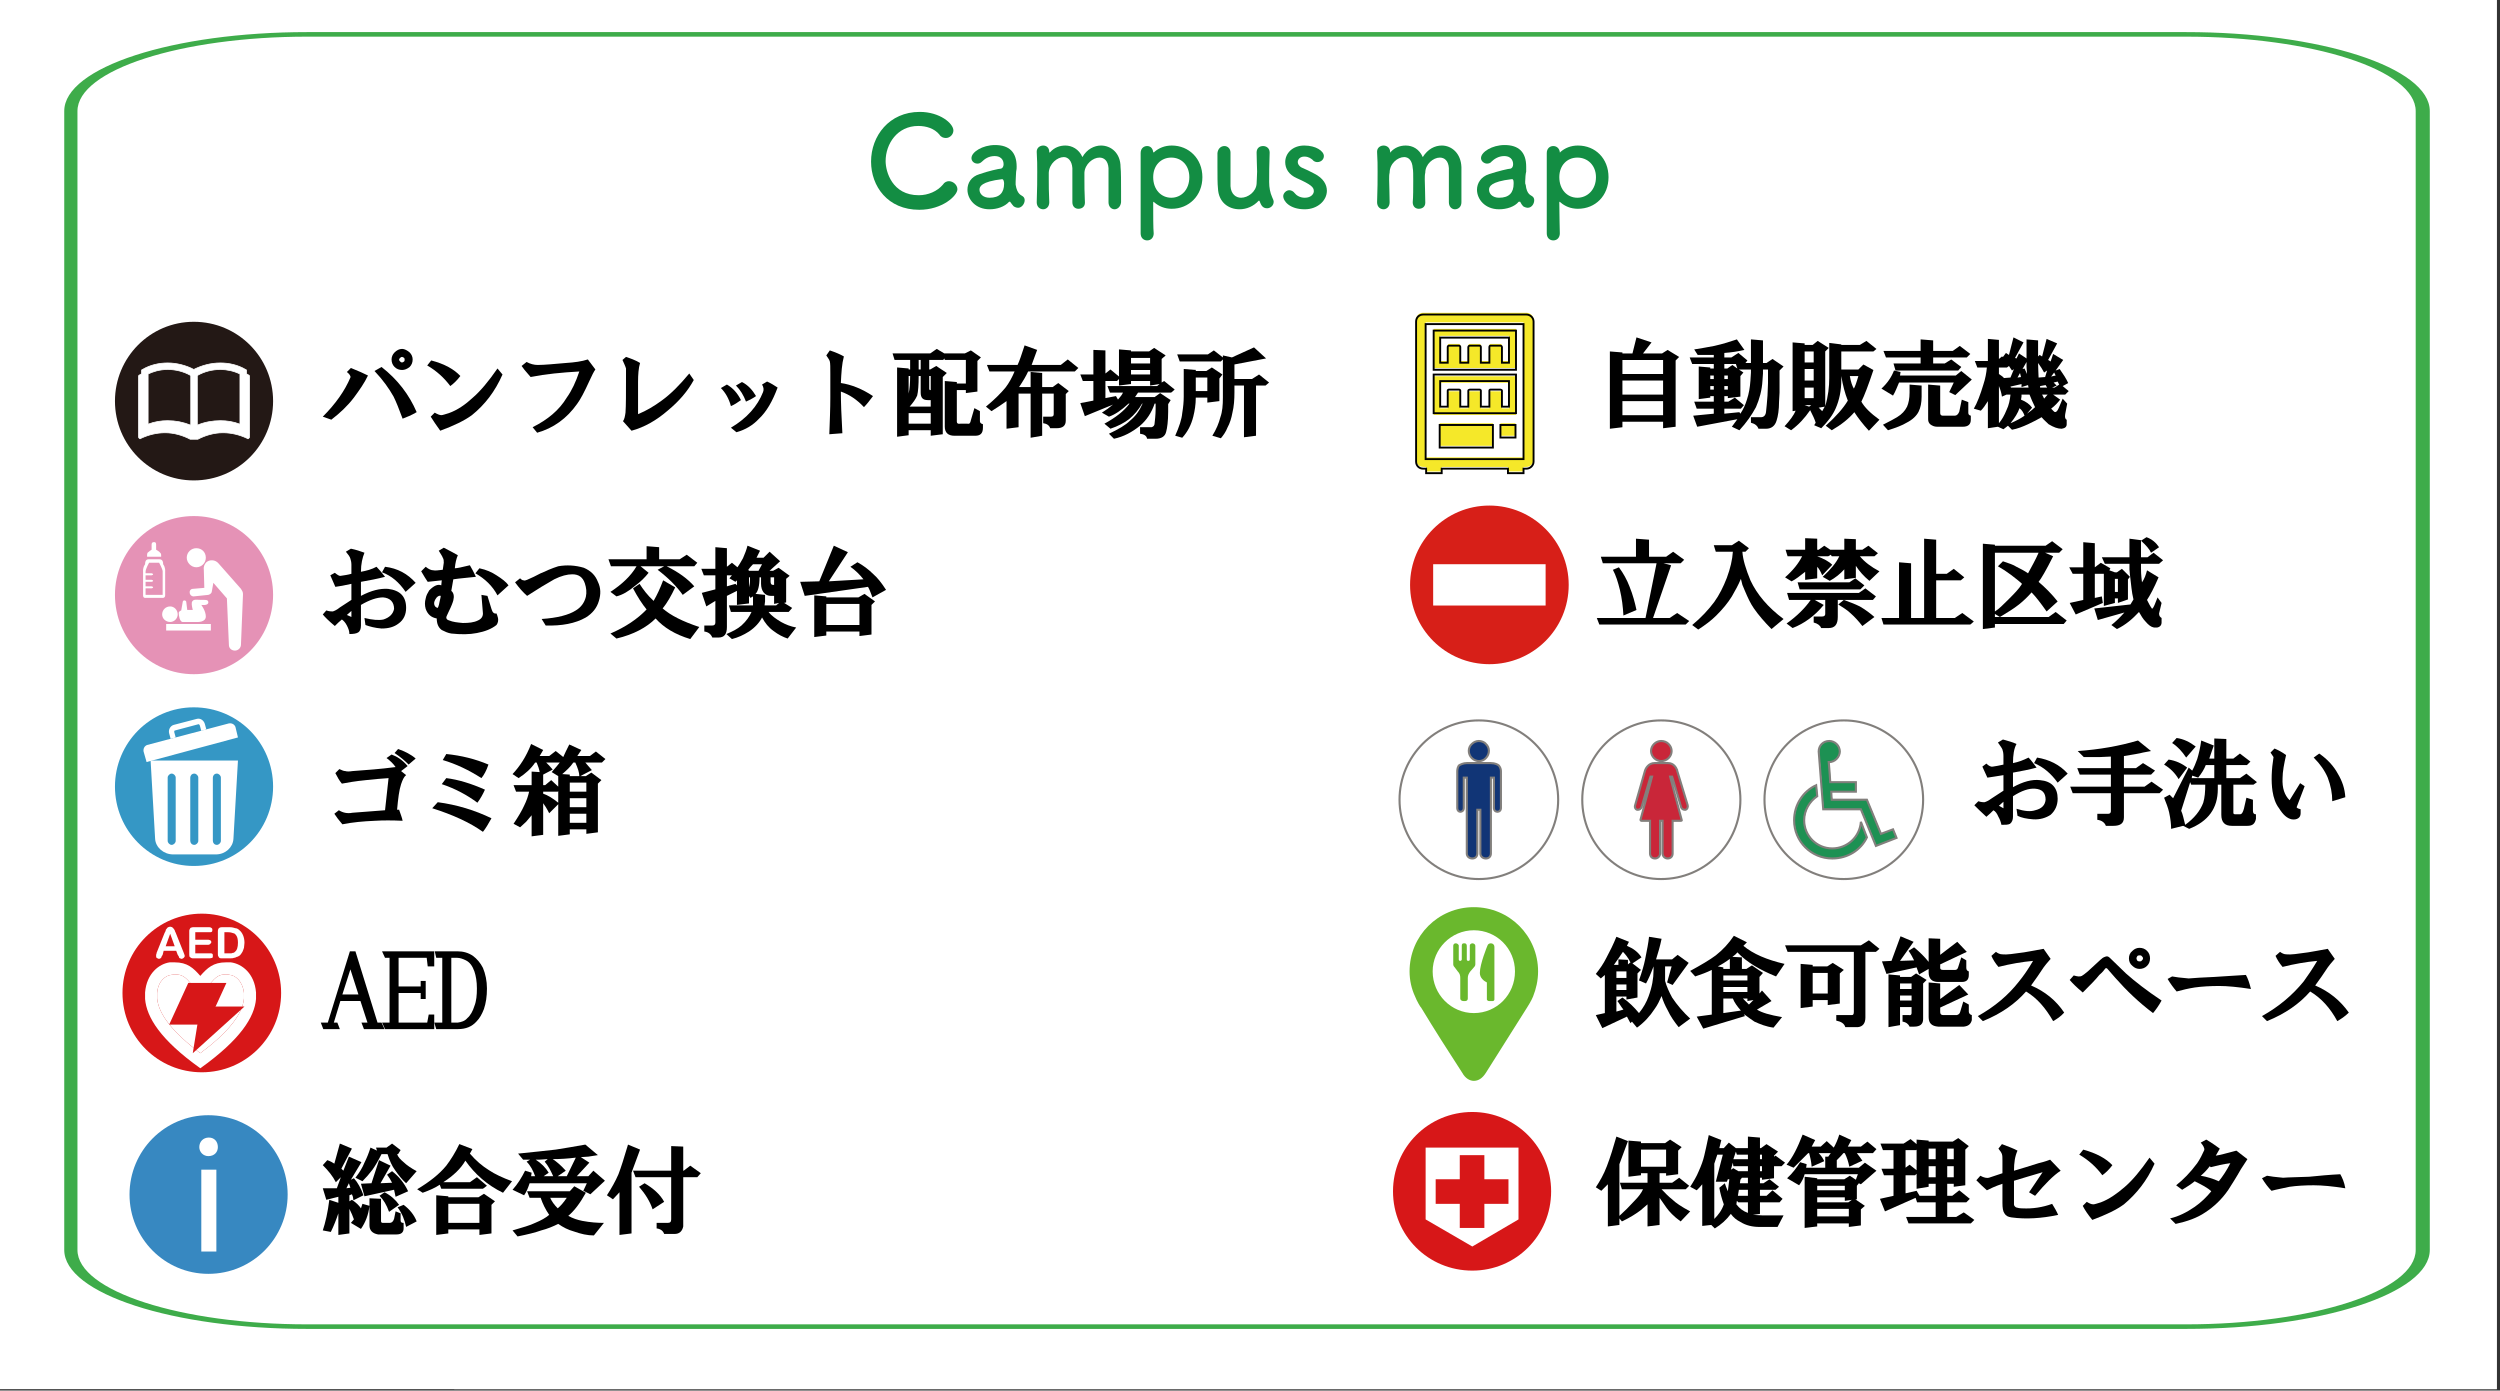 <?xml version="1.0" encoding="UTF-8" standalone="no"?>
<!DOCTYPE svg PUBLIC "-//W3C//DTD SVG 1.1//EN" "http://www.w3.org/Graphics/SVG/1.1/DTD/svg11.dtd">
<svg width="100%" height="100%" viewBox="0 0 498 277" version="1.1" xmlns="http://www.w3.org/2000/svg" xmlns:xlink="http://www.w3.org/1999/xlink" xml:space="preserve" xmlns:serif="http://www.serif.com/" style="fill-rule:evenodd;clip-rule:evenodd;stroke-miterlimit:10;">
    <rect x="0" y="0" width="498" height="277" fill="#333333" stroke="none"/>
    <g id="アートボード1" transform="matrix(1,0,0,1,-14.946,-31.755)">
        <rect x="14.946" y="31.755" width="497.354" height="276.72" style="fill:none;"/>
        <clipPath id="_clip1">
            <rect x="14.946" y="31.755" width="497.354" height="276.72"/>
        </clipPath>
        <g clip-path="url(#_clip1)">
            <g transform="matrix(1,0,0,1,105.432,0.755)">
                <rect x="0" y="0" width="640" height="909" style="fill:white;fill-rule:nonzero;"/>
            </g>
            <g transform="matrix(1,0,0,1,0.946,0.755)">
                <g transform="matrix(0.784,0,0,0.324,9.633,26.312)">
                    <rect x="0" y="0" width="640.9" height="909.4" style="fill:white;fill-rule:nonzero;"/>
                </g>
                <g transform="matrix(1.755,0,0,0.568,-20.237,16.15)">
                    <path d="M267.6,37.4L54.4,37.4C39.1,37.4 26.8,49.8 26.8,65.1L26.8,464.5C26.8,479.8 39.1,492.2 54.4,492.2L267.6,492.2C282.9,492.2 295.3,479.8 295.3,464.5L295.3,65.1C295.3,49.8 282.9,37.4 267.6,37.4M267.6,39C282,39 293.7,50.7 293.7,65.1L293.7,464.5C293.7,478.9 282,490.6 267.6,490.6L54.4,490.6C40,490.6 28.3,478.9 28.3,464.5L28.3,65.1C28.3,50.7 40,39 54.4,39L267.6,39Z" style="fill:rgb(62,172,74);fill-rule:nonzero;"/>
                </g>
                <path d="M68.4,110.9C68.4,119.6 61.4,126.7 52.6,126.7C43.9,126.7 36.9,119.6 36.9,110.9C36.9,102.2 43.9,95.1 52.6,95.1C61.4,95.1 68.4,102.2 68.4,110.9Z" style="fill:rgb(35,24,21);fill-rule:nonzero;"/>
                <path d="M61.8,115.5C60.5,115 59.2,114.8 57.9,114.8C56.3,114.8 54.7,115.1 53.3,115.7L53.3,105.8C54.7,105 56.3,104.6 57.9,104.6C59.2,104.6 60.6,104.9 61.8,105.5L61.8,115.5ZM52,115.7C50.5,115.1 49,114.8 47.4,114.8C46.1,114.8 44.8,115 43.5,115.5L43.5,105.5C44.3,105.1 45.7,104.6 47.4,104.6C49,104.6 50.6,105 52,105.8L52,115.7ZM63.5,105.7C63.4,105.6 63.2,105.5 63.1,105.5L63.1,104.8C63.1,104.7 63,104.6 62.9,104.6C61.4,103.7 59.6,103.3 57.9,103.3C56,103.3 54.2,103.8 52.6,104.6C51.1,103.8 49.2,103.3 47.4,103.3C45.7,103.3 43.9,103.7 42.4,104.6C42.3,104.6 42.2,104.7 42.2,104.8L42.2,105.5C42.1,105.5 41.9,105.6 41.8,105.7C41.7,105.7 41.6,105.8 41.6,106L41.6,118C41.6,118.2 41.7,118.3 41.8,118.3C41.8,118.4 41.9,118.4 41.9,118.4C41.967,118.4 42.033,118.367 42.1,118.3C43.6,117.6 45.2,117.2 46.9,117.2C48.6,117.2 50.4,117.7 51.9,118.5L53.4,118.5C54.9,117.7 56.7,117.2 58.4,117.2C60.1,117.2 61.7,117.6 63.2,118.3C63.267,118.367 63.333,118.4 63.4,118.4C63.4,118.4 63.5,118.4 63.5,118.3C63.6,118.3 63.7,118.2 63.7,118L63.7,106C63.7,105.8 63.6,105.7 63.5,105.7Z" style="fill:white;fill-rule:nonzero;"/>
                <path d="M61.8,115.5C60.5,115 59.2,114.8 57.9,114.8C56.3,114.8 54.7,115.1 53.3,115.7L53.3,105.8C54.7,105 56.3,104.6 57.9,104.6C59.2,104.6 60.6,104.9 61.8,105.5L61.8,115.5ZM52,115.7C50.5,115.1 49,114.8 47.4,114.8C46.1,114.8 44.8,115 43.5,115.5L43.5,105.5C44.3,105.1 45.7,104.6 47.4,104.6C49,104.6 50.6,105 52,105.8L52,115.7ZM63.5,105.7C63.4,105.6 63.2,105.5 63.1,105.5L63.1,104.8C63.1,104.7 63,104.6 62.9,104.6C61.4,103.7 59.6,103.3 57.9,103.3C56,103.3 54.2,103.8 52.6,104.6C51.1,103.8 49.2,103.3 47.4,103.3C45.7,103.3 43.9,103.7 42.4,104.6C42.3,104.6 42.2,104.7 42.2,104.8L42.2,105.5C42.1,105.5 41.9,105.6 41.8,105.7C41.7,105.7 41.6,105.8 41.6,106L41.6,118C41.6,118.2 41.7,118.3 41.8,118.3C41.8,118.4 41.9,118.4 41.9,118.4C41.967,118.4 42.033,118.367 42.1,118.3C43.6,117.6 45.2,117.2 46.9,117.2C48.6,117.2 50.4,117.7 51.9,118.5L53.4,118.5C54.9,117.7 56.7,117.2 58.4,117.2C60.1,117.2 61.7,117.6 63.2,118.3C63.267,118.367 63.333,118.4 63.4,118.4C63.4,118.4 63.5,118.4 63.5,118.3C63.6,118.3 63.7,118.2 63.7,118L63.7,106C63.7,105.8 63.6,105.7 63.5,105.7Z" style="fill:none;fill-rule:nonzero;stroke:white;stroke-width:0.15px;"/>
                <path d="M52.6,165.3C43.9,165.3 36.9,158.3 36.9,149.5C36.9,140.8 43.9,133.8 52.6,133.8C61.4,133.8 68.4,140.8 68.4,149.5C68.4,158.3 61.4,165.3 52.6,165.3Z" style="fill:rgb(229,146,182);fill-rule:nonzero;"/>
                <path d="M55.5,151C55.5,150.4 54.9,150.5 54.1,150.5C53.3,150.5 52.6,150.3 52.3,150.8C52.1,151.1 52.2,151.7 52.4,152.5L51.3,152.5L51.1,150.9C51.1,150.7 50.9,150.6 50.7,150.6C50.6,150.6 50.4,150.7 50.4,150.9L50.1,152.6C49.8,152.7 49.6,152.9 49.6,153.1C49.6,153.6 49.8,154.9 50.4,154.9L53.3,154.9C53.3,154.9 55,155 55,153.8C55,152.7 54.1,151.5 54.1,151.5C54.1,151.5 55.5,151.7 55.5,151Z" style="fill:white;fill-rule:nonzero;"/>
                <path d="M47.9,151.8C48.7,151.8 49.4,152.5 49.4,153.4C49.4,154.2 48.7,154.9 47.9,154.9C47,154.9 46.3,154.2 46.3,153.4C46.3,152.5 47,151.8 47.9,151.8Z" style="fill:white;fill-rule:nonzero;"/>
                <path d="M53.1,140.2C54.2,140.2 55,141 55,142.1C55,143.1 54.2,144 53.1,144C52.1,144 51.2,143.1 51.2,142.1C51.2,141 52.1,140.2 53.1,140.2Z" style="fill:white;fill-rule:nonzero;"/>
                <path d="M52.4,148.3L54.7,148.1L54.6,144.5C54.5,144 54.7,143.4 55.1,143C55.8,142.4 56.9,142.5 57.5,143.2L62,148.3C62.2,148.6 62.4,148.9 62.4,149.3L62.4,149.5L62,159.4C62,160.1 61.4,160.6 60.8,160.6C60.1,160.6 59.6,160.1 59.6,159.5L59.2,150.2L56.5,147.1L56.2,148.8C56.2,149.1 55.9,149.4 55.5,149.5L52.6,149.8L52.5,149.8C52.2,149.8 51.8,149.5 51.8,149.1C51.7,148.7 52,148.3 52.4,148.3Z" style="fill:white;fill-rule:nonzero;"/>
                <rect x="47.1" y="155.3" width="8.9" height="1.3" style="fill:white;fill-rule:nonzero;"/>
                <path d="M46.1,141.6C46.1,141.4 46.1,141.3 45.9,141.1C45.8,140.9 45.1,140.5 45.1,140.5L45.1,139.5C45.1,138.9 44.7,139 44.7,139C44.7,139 44.2,138.9 44.2,139.5L44.2,140.5C44.2,140.5 43.6,140.9 43.4,141.1C43.3,141.3 43.3,141.4 43.3,141.6L43.3,141.9L46.1,141.9L46.1,141.6Z" style="fill:white;fill-rule:nonzero;"/>
                <path d="M46.4,149.5L43,149.5L43,148.2L44.2,148.2C44.3,148.2 44.5,148.1 44.5,148C44.5,147.9 44.3,147.8 44.2,147.8L43,147.8L43,146.9L44.2,146.9C44.3,146.9 44.5,146.8 44.5,146.7C44.5,146.6 44.3,146.5 44.2,146.5L43,146.5L43,145.6L44.2,145.6C44.3,145.6 44.5,145.5 44.5,145.4C44.5,145.3 44.3,145.2 44.2,145.2L43,145.2L43,144.9C43,144.3 43.7,143.1 43.7,143.1L45.7,143.1C45.7,143.1 46.4,144.4 46.4,144.8L46.4,149.5ZM46.5,143.4C46.5,142.4 46,142.4 45.5,142.4L43.8,142.4C43.4,142.4 42.9,142.4 42.9,143.4C42.4,144.1 42.5,144.8 42.5,144.8L42.5,149.6C42.5,150.2 43,150.1 43,150.1L46.3,150.1C46.3,150.1 46.9,150.2 46.9,149.6L46.9,144.8C46.9,144.8 47,144.1 46.5,143.4Z" style="fill:white;fill-rule:nonzero;"/>
                <path d="M68.4,187.7C68.4,196.4 61.4,203.5 52.6,203.5C43.9,203.5 36.9,196.4 36.9,187.7C36.9,179 43.9,171.9 52.6,171.9C61.4,171.9 68.4,179 68.4,187.7Z" style="fill:rgb(53,151,197);fill-rule:nonzero;"/>
                <path d="M55.1,176.3L54.1,176.6L53.8,175.5C53.7,175.3 53.6,175.2 53.4,175.3L48.9,176.5C48.7,176.5 48.7,176.7 48.7,176.8L49,177.9L48,178.2L47.7,177.1C47.5,176.4 47.9,175.6 48.6,175.4L53.2,174.2C53.9,174 54.6,174.5 54.8,175.2L55.1,176.3Z" style="fill:white;fill-rule:nonzero;"/>
                <path d="M61.4,177.9L43.2,182.8L42.6,180.7C42.5,180.1 42.8,179.6 43.3,179.4L59.6,175.1C60.2,175 60.7,175.3 60.9,175.8L61.4,177.9Z" style="fill:white;fill-rule:nonzero;"/>
                <path d="M58,198.5C58,198.9 57.6,199.3 57.2,199.3C56.7,199.3 56.4,198.9 56.4,198.5L56.4,185.9C56.4,185.5 56.7,185.1 57.2,185.1C57.6,185.1 58,185.5 58,185.9L58,198.5ZM53.5,198.5C53.5,198.9 53.1,199.3 52.7,199.3C52.2,199.3 51.9,198.9 51.9,198.5L51.9,185.9C51.9,185.5 52.2,185.1 52.7,185.1C53.1,185.1 53.5,185.5 53.5,185.9L53.5,198.5ZM49,198.5C49,198.9 48.6,199.3 48.2,199.3C47.8,199.3 47.4,198.9 47.4,198.5L47.4,185.9C47.4,185.5 47.8,185.1 48.2,185.1C48.6,185.1 49,185.5 49,185.9L49,198.5ZM44,182.5L44.9,198.1C45,199.8 46.6,201.2 48.5,201.2L57,201.2C58.9,201.2 60.4,199.8 60.5,198.1L61.4,182.5L44,182.5Z" style="fill:white;fill-rule:nonzero;"/>
                <g transform="matrix(1,0,0,1,120.016,0.49)">
                    <path d="M77.1,72.3C70.8,72.3 67.5,67.6 67.5,62.7C67.5,57.6 71.1,52.8 77.2,52.8C81.2,52.8 83.9,55.1 83.9,56.5C83.9,57.3 83.2,58 82.4,58C81.9,58 81.4,57.8 81.1,57.3C80.1,56.1 78.5,55.6 76.9,55.6C72.7,55.6 70.4,59.2 70.4,62.6C70.4,64.7 71.7,69.4 77,69.4C78.9,69.4 80.7,68.6 81.8,67.3C82.1,66.8 82.6,66.6 83,66.6C83.9,66.6 84.7,67.4 84.7,68.2C84.7,69.5 81.7,72.3 77.1,72.3Z" style="fill:rgb(19,141,67);fill-rule:nonzero;"/>
                </g>
                <g transform="matrix(1,0,0,1,120.016,0.49)">
                    <path d="M93.6,66.2C89.4,66.7 89.1,67.7 89.1,68.3C89.1,69.1 89.8,69.9 91.1,69.9C93.1,69.9 94,68.9 94,67.1C94,66.7 93.9,66.2 93.6,66.2ZM95.9,71.6C95.7,71.4 95.5,71.1 95.2,70.7L95,70.7C94.1,71.7 92.6,72.2 91.1,72.2C88.3,72.2 86.7,70.2 86.7,68.3C86.7,67 87.4,65.7 89.1,65.2C90.8,64.6 93,64.1 93.4,64.1C93.7,64 93.9,63.7 93.9,63.2C93.9,62.9 93.8,61.6 92.1,61.6C90.9,61.6 90.1,62.2 89.6,62.7C89.3,63 89,63.1 88.7,63.1C88,63.1 87.5,62.6 87.5,62C87.5,60.8 89.7,59.4 92.2,59.4C95,59.4 96.5,60.8 96.5,63.7C96.5,64 96.5,64.3 96.4,64.7C96.4,65 96.3,66 96.3,66.7L96.3,67.3C96.6,69.3 97.5,69.4 97.7,69.6C98,69.8 98.1,70.1 98.1,70.4C98.1,71.1 97.5,71.9 96.8,71.9C96.5,71.9 96.2,71.8 95.9,71.6Z" style="fill:rgb(19,141,67);fill-rule:nonzero;"/>
                </g>
                <g transform="matrix(1,0,0,1,120.016,0.49)">
                    <path d="M114.8,70.8L114.8,64C114.7,62.5 113.9,61.9 113,61.9C111.7,61.9 110.1,63.2 110,64.9L110,66.3C110,67.4 110,68.8 110.1,70.8L110.1,70.9C110.1,71.7 109.5,72.1 108.8,72.1C108.2,72.1 107.6,71.7 107.6,70.8L107.6,64C107.5,62.5 106.7,61.8 105.9,61.8C104.6,61.8 103,63.1 102.9,64.9L102.9,66.3C102.9,67.4 102.9,68.8 103,70.8C103,71.8 102.3,72.2 101.8,72.2C101.1,72.2 100.5,71.7 100.5,70.8C100.6,68.1 100.6,66.3 100.6,64.7C100.6,63.5 100.6,62.3 100.5,60.8L100.5,60.7C100.5,59.9 101.2,59.5 101.8,59.5C102.4,59.5 103,59.9 103,60.8C103,60.9 103.1,60.9 103.1,60.9L103.2,60.8C104,59.9 105.1,59.5 106.2,59.5C107.5,59.5 108.9,60.2 109.6,61.8C110.5,60.2 112,59.5 113.3,59.5C115.3,59.5 117.2,61 117.2,63.8C117.3,64.6 117.3,66.8 117.3,68.6L117.3,70.8C117.2,71.7 116.6,72.2 116,72.2C115.4,72.2 114.8,71.7 114.8,70.8Z" style="fill:rgb(19,141,67);fill-rule:nonzero;"/>
                </g>
                <g transform="matrix(1,0,0,1,120.016,0.49)">
                    <path d="M130.9,65.8C130.9,63.4 129.3,61.9 127.3,61.9C125.3,61.9 123.7,63.4 123.7,65.8C123.7,68.3 125.3,69.9 127.3,69.9C129.3,69.9 130.9,68.3 130.9,65.8M123.8,60.9C123.8,60.9 123.9,60.9 123.9,60.8C124.8,60 126,59.5 127.4,59.5C130.8,59.5 133.5,62.1 133.5,65.8C133.5,69.5 130.8,72.1 127.4,72.1C126,72.1 124.8,71.6 123.9,70.8C123.8,70.8 123.8,70.7 123.8,70.7C123.7,70.7 123.7,70.8 123.7,70.9C123.7,73.6 123.7,76 123.8,77C123.8,77.8 123.3,78.4 122.5,78.4C121.8,78.4 121.2,77.9 121.2,77L121.2,61C121.2,60.1 121.8,59.6 122.5,59.6C123.1,59.6 123.6,60 123.7,60.8C123.8,60.8 123.8,60.9 123.8,60.9Z" style="fill:rgb(19,141,67);fill-rule:nonzero;"/>
                </g>
                <g transform="matrix(1,0,0,1,120.016,0.49)">
                    <path d="M139.1,60.9L139.1,67.6C139.2,69.2 140.2,69.9 141.2,69.9C142.6,69.9 144.2,68.7 144.3,67.1C144.3,66.5 144.4,65.7 144.4,64.7C144.4,63.7 144.3,62.4 144.3,60.9C144.3,60 144.9,59.6 145.6,59.6C146.2,59.6 146.9,60 146.9,60.9C146.8,63.6 146.8,65.1 146.8,66.8C146.8,67.9 147,68.9 147.4,69.8C147.6,70.2 147.7,70.5 147.7,70.7C147.7,71.5 147,72 146.4,72C145.5,72 145.2,71.4 144.9,70.6C144.9,70.5 144.8,70.5 144.8,70.5L144.7,70.5C143.7,71.6 142.3,72.2 140.9,72.2C138.7,72.2 136.7,70.8 136.6,68C136.5,67.2 136.5,65.4 136.5,63.7L136.5,61C136.6,60.1 137.2,59.6 137.9,59.6C138.5,59.6 139.1,60.1 139.1,60.9Z" style="fill:rgb(19,141,67);fill-rule:nonzero;"/>
                </g>
                <g transform="matrix(1,0,0,1,120.016,0.49)">
                    <path d="M153.9,72.2C150.8,72.2 149.6,70.5 149.6,69.6C149.6,69 150.2,68.4 150.8,68.4C151.2,68.4 151.6,68.6 151.9,69C152.2,69.4 152.9,69.9 153.9,69.9C155.2,69.9 155.7,69.1 155.7,68.6C155.7,67.8 155.2,67.3 152.3,66C150.7,65.3 150,64.1 150,62.8C150,61.1 151.4,59.5 153.8,59.5C156.1,59.5 157.7,60.6 157.7,61.6C157.7,62.3 157.1,62.8 156.4,62.8C156.1,62.8 155.7,62.7 155.4,62.3C155.1,62.1 154.7,61.7 153.8,61.7C153,61.7 152.5,62.2 152.5,62.8C152.5,63.1 152.7,63.6 153.3,63.9C154,64.2 155.1,64.7 155.8,65.1C157.6,66 158.3,67.3 158.3,68.5C158.3,70.5 156.4,72.2 153.9,72.2Z" style="fill:rgb(19,141,67);fill-rule:nonzero;"/>
                </g>
                <g transform="matrix(1,0,0,1,120.016,0.49)">
                    <path d="M182.6,70.8L182.6,64C182.5,62.5 181.7,61.9 180.8,61.9C179.5,61.9 177.9,63.2 177.9,64.9C177.8,65.3 177.8,65.7 177.8,66.3C177.8,67.4 177.9,68.8 177.9,70.8L177.9,70.9C177.9,71.7 177.3,72.1 176.6,72.1C176,72.1 175.4,71.7 175.4,70.8C175.5,69.8 175.5,68 175.5,66.5C175.5,65.4 175.5,64.4 175.4,64C175.3,62.5 174.6,61.8 173.7,61.8C172.4,61.8 170.8,63.1 170.8,64.9C170.7,65.3 170.7,65.7 170.7,66.3C170.7,67.4 170.8,68.8 170.8,70.8C170.8,71.8 170.1,72.2 169.6,72.2C168.9,72.2 168.3,71.7 168.3,70.8C168.4,68.1 168.4,66.3 168.4,64.7C168.4,63.5 168.4,62.3 168.3,60.8L168.3,60.7C168.3,59.9 169,59.5 169.6,59.5C170.2,59.5 170.9,59.9 170.9,60.8L170.9,60.9C170.9,60.9 171,60.9 171,60.8C171.8,59.9 172.9,59.5 174,59.5C175.4,59.5 176.7,60.2 177.4,61.8C178.4,60.2 179.8,59.5 181.2,59.5C183.1,59.5 185,61 185.1,63.8L185.1,70.8C185.1,71.7 184.5,72.2 183.8,72.2C183.2,72.2 182.6,71.7 182.6,70.8Z" style="fill:rgb(19,141,67);fill-rule:nonzero;"/>
                </g>
                <g transform="matrix(1,0,0,1,120.016,0.49)">
                    <path d="M195.1,66.2C190.9,66.7 190.6,67.7 190.6,68.3C190.6,69.1 191.3,69.9 192.6,69.9C194.6,69.9 195.5,68.9 195.5,67.1C195.5,66.7 195.5,66.2 195.2,66.2L195.1,66.2ZM197.4,71.6C197.2,71.4 197,71.1 196.8,70.7L196.5,70.7C195.7,71.7 194.1,72.2 192.6,72.2C189.8,72.2 188.2,70.2 188.2,68.3C188.2,67 189,65.7 190.6,65.2C192.4,64.6 194.5,64.1 194.9,64.1C195.2,64 195.4,63.7 195.4,63.2C195.4,62.9 195.3,61.6 193.6,61.6C192.5,61.6 191.6,62.2 191.1,62.7C190.9,63 190.5,63.1 190.2,63.1C189.6,63.1 189,62.6 189,62C189,60.8 191.2,59.4 193.7,59.4C196.5,59.4 198,60.8 198,63.7L198,64.7C197.9,65 197.8,66 197.8,66.7C197.8,67 197.8,67.2 197.9,67.3C198.1,69.3 199,69.4 199.2,69.6C199.5,69.8 199.6,70.1 199.6,70.4C199.6,71.1 199.1,71.9 198.3,71.9C198.1,71.9 197.7,71.8 197.4,71.6Z" style="fill:rgb(19,141,67);fill-rule:nonzero;"/>
                </g>
                <g transform="matrix(1,0,0,1,120.016,0.49)">
                    <path d="M211.9,65.8C211.9,63.4 210.2,61.9 208.2,61.9C206.2,61.9 204.6,63.4 204.6,65.8C204.6,68.3 206.2,69.9 208.2,69.9C210.2,69.9 211.9,68.3 211.9,65.8M204.7,60.9C204.767,60.9 204.8,60.867 204.8,60.8C205.7,60 206.9,59.5 208.3,59.5C211.8,59.5 214.4,62.1 214.4,65.8C214.4,69.5 211.8,72.1 208.3,72.1C206.9,72.1 205.7,71.6 204.8,70.8L204.7,70.7C204.6,70.7 204.6,70.8 204.6,70.9C204.6,73.6 204.7,76 204.7,77C204.7,77.8 204.2,78.4 203.4,78.4C202.7,78.4 202.1,77.9 202.1,77L202.1,61C202.1,60.1 202.7,59.6 203.4,59.6C204,59.6 204.6,60 204.7,60.8L204.7,60.9Z" style="fill:rgb(19,141,67);fill-rule:nonzero;"/>
                </g>
                <path d="M38.4,228.8C38.4,237.6 45.5,244.6 54.2,244.6C62.9,244.6 70,237.6 70,228.8C70,220.1 62.9,213 54.2,213C45.5,213 38.4,220.1 38.4,228.8Z" style="fill:rgb(215,23,24);fill-rule:nonzero;"/>
                <path d="M47,219.5L48.8,219.5L47.9,217L47,219.5ZM49.4,221.2L49.1,220.4L46.6,220.4L46.4,221.2C46.2,221.5 46.1,221.7 46.1,221.8C46,221.9 45.8,222 45.7,222C45.5,222 45.4,221.9 45.2,221.8C45.1,221.7 45.1,221.6 45.1,221.4L45.1,221.2C45.1,221.1 45.2,221 45.2,220.8L46.8,216.8C46.9,216.7 46.9,216.6 47,216.4C47,216.2 47.1,216.1 47.2,216C47.3,215.9 47.3,215.8 47.5,215.7C47.6,215.7 47.7,215.6 47.9,215.6C48.1,215.6 48.2,215.7 48.3,215.7C48.4,215.8 48.5,215.9 48.6,216C48.7,216.1 48.7,216.2 48.8,216.3C48.8,216.4 48.9,216.6 49,216.8L50.6,220.8C50.7,221.1 50.8,221.3 50.8,221.4C50.8,221.6 50.7,221.7 50.6,221.8C50.5,221.9 50.3,222 50.2,222C50.1,222 50,222 49.9,221.9C49.833,221.9 49.767,221.867 49.7,221.8C49.7,221.7 49.6,221.6 49.6,221.5C49.5,221.4 49.5,221.3 49.4,221.2Z" style="fill:white;fill-rule:nonzero;"/>
                <path d="M55.7,216.7L52.9,216.7L52.9,218.2L55.5,218.2C55.7,218.2 55.8,218.3 55.9,218.3C56,218.4 56.1,218.5 56.1,218.7C56.1,218.8 56,218.9 55.9,219C55.8,219.1 55.7,219.2 55.5,219.2L52.9,219.2L52.9,220.9L55.8,220.9C56,220.9 56.2,220.9 56.3,221C56.4,221.1 56.4,221.2 56.4,221.4C56.4,221.5 56.4,221.7 56.3,221.8C56.2,221.8 56,221.9 55.8,221.9L52.4,221.9C52.2,221.9 52,221.8 51.9,221.7C51.7,221.6 51.7,221.4 51.7,221.1L51.7,216.5C51.7,216.3 51.7,216.2 51.8,216.1C51.8,216 51.9,215.9 52,215.8C52.1,215.8 52.3,215.7 52.4,215.7L55.7,215.7C55.9,215.7 56.1,215.8 56.2,215.9C56.3,216 56.3,216.1 56.3,216.2C56.3,216.4 56.3,216.5 56.2,216.6C56.1,216.7 55.9,216.7 55.7,216.7Z" style="fill:white;fill-rule:nonzero;"/>
                <path d="M58.7,216.7L58.7,220.9L60.1,220.9C60.2,220.9 60.3,220.8 60.5,220.8C60.6,220.8 60.7,220.7 60.8,220.6C61.2,220.3 61.4,219.7 61.4,218.8C61.4,218.2 61.3,217.7 61.1,217.4C60.9,217.1 60.7,216.9 60.5,216.9C60.2,216.8 59.9,216.7 59.5,216.7L58.7,216.7ZM58.2,215.7L59.8,215.7C60.2,215.7 60.6,215.8 60.9,215.9C61.2,215.9 61.5,216.1 61.7,216.3C62.3,216.8 62.7,217.7 62.7,218.8C62.7,219.2 62.6,219.5 62.6,219.8C62.5,220.1 62.4,220.4 62.3,220.6C62.1,220.9 62,221.1 61.8,221.3C61.6,221.4 61.4,221.6 61.2,221.6C61,221.7 60.8,221.8 60.6,221.8C60.4,221.9 60.1,221.9 59.8,221.9L58.2,221.9C58,221.9 57.8,221.9 57.7,221.8C57.6,221.7 57.5,221.6 57.5,221.5C57.4,221.4 57.4,221.2 57.4,221L57.4,216.5C57.4,216.2 57.5,216 57.6,215.9C57.7,215.8 57.9,215.7 58.2,215.7Z" style="fill:white;fill-rule:nonzero;"/>
                <path d="M59.8,225.2C59.5,225.1 59.2,225.1 59,225.1C57.6,225.1 57,225.6 55.8,227L53.9,229.2L52.1,227C50.9,225.6 50.3,225.1 48.8,225.1C48.6,225.1 48.3,225.1 48.1,225.2C47.1,225.3 45.5,226.3 45.3,228.8L45.3,229.9C45.6,233.1 48.5,236.7 53.9,240.8C59.4,236.7 62.3,233.1 62.6,229.9L62.6,228.8C62.3,226.3 60.8,225.3 59.8,225.2Z" style="fill:white;fill-rule:nonzero;"/>
                <path d="M62.6,229.9C62.3,233.1 59.4,236.7 53.9,240.8C48.5,236.7 45.6,233.1 45.3,229.9L45.3,228.8C45.5,226.3 47.1,225.3 48.1,225.2C48.4,225.1 48.6,225.1 48.8,225.1C50.3,225.1 50.9,225.6 52.1,227L53.9,229.2L55.8,227C57,225.6 57.6,225.1 59,225.1C59.2,225.1 59.5,225.1 59.8,225.2C60.8,225.3 62.3,226.3 62.6,228.8L62.6,229.9ZM60,222.7L59,222.7C56.5,222.7 55.3,223.8 53.9,225.4C52.5,223.8 51.3,222.7 48.8,222.7L47.8,222.7C45.7,223 43.2,224.9 42.9,228.7L42.9,230C43.2,233.6 45.9,238.1 53.9,243.8C61.9,238.1 64.7,233.6 65,230L65,228.7C64.7,224.9 62.2,223 60,222.7Z" style="fill:white;fill-rule:nonzero;"/>
                <path d="M55.3,235.1L47.7,235.1L51.5,226.8L59.1,226.8L55.3,235.1Z" style="fill:rgb(215,23,24);fill-rule:nonzero;"/>
                <path d="M52.4,240.8L53.9,231.5L62.7,231.5L52.4,240.8Z" style="fill:rgb(215,23,24);fill-rule:nonzero;"/>
                <g transform="matrix(1,0,0,1,0.5,-0.35)">
                    <path d="M70.8,269.3C70.8,278 63.8,285.1 55,285.1C46.3,285.1 39.3,278 39.3,269.3C39.3,260.6 46.3,253.5 55,253.5C63.8,253.5 70.8,260.6 70.8,269.3Z" style="fill:rgb(55,136,193);fill-rule:nonzero;"/>
                </g>
                <path d="M54.1,264L57.1,264L57.1,280.3L54.1,280.3L54.1,264ZM57.4,259.5C57.4,260.5 56.7,261.3 55.5,261.3C54.5,261.3 53.7,260.5 53.7,259.5C53.7,258.4 54.5,257.6 55.6,257.6C56.7,257.6 57.4,258.4 57.4,259.5Z" style="fill:white;fill-rule:nonzero;"/>
                <g transform="matrix(1,0,0,1,253.586,-199.943)">
                    <path d="M61,312.3L59.6,312.3L59.6,309.1C59.6,309 59.4,308.9 59.3,308.9L57.3,308.9C57.2,308.9 57.1,309 57.1,309.1L57.1,312.3L55.4,312.3L55.4,309.1C55.4,309 55.3,308.9 55.1,308.9L53.2,308.9C53.1,308.9 52.9,309 52.9,309.1L52.9,312.3L51.3,312.3L51.3,309.1C51.3,309 51.2,308.9 51,308.9L49.1,308.9C48.9,308.9 48.8,309 48.8,309.1L48.8,312.3L47.3,312.3L47.3,307.2L61,307.2L61,312.3ZM46,313.6L62.4,313.6L62.4,305.9L46,305.9L46,313.6Z" style="fill:rgb(245,232,41);fill-rule:nonzero;"/>
                </g>
                <g transform="matrix(1,0,0,1,253.586,-200.293)">
                    <path d="M61,312.3L59.6,312.3L59.6,309.1C59.6,309 59.4,308.9 59.3,308.9L57.3,308.9C57.2,308.9 57.1,309 57.1,309.1L57.1,312.3L55.4,312.3L55.4,309.1C55.4,309 55.3,308.9 55.1,308.9L53.2,308.9C53.1,308.9 52.9,309 52.9,309.1L52.9,312.3L51.3,312.3L51.3,309.1C51.3,309 51.2,308.9 51,308.9L49.1,308.9C48.9,308.9 48.8,309 48.8,309.1L48.8,312.3L47.3,312.3L47.3,307.2L61,307.2L61,312.3ZM46,313.6L62.4,313.6L62.4,305.9L46,305.9L46,313.6Z" style="fill:none;fill-rule:nonzero;stroke:black;stroke-width:0.38px;"/>
                </g>
                <g transform="matrix(1,0,0,1,253.586,-200.293)">
                    <path d="M61,303.2L59.6,303.2L59.6,300.1C59.6,299.9 59.4,299.8 59.3,299.8L57.3,299.8C57.2,299.8 57.1,299.9 57.1,300.1L57.1,303.2L55.4,303.2L55.4,300.1C55.4,299.9 55.3,299.8 55.1,299.8L53.2,299.8C53.1,299.8 52.9,299.9 52.9,300.1L52.9,303.2L51.3,303.2L51.3,300.1C51.3,299.9 51.2,299.8 51,299.8L49.1,299.8C48.9,299.8 48.8,299.9 48.8,300.1L48.8,303.2L47.3,303.2L47.3,298.2L61,298.2L61,303.2ZM46,304.6L62.4,304.6L62.4,296.8L46,296.8L46,304.6Z" style="fill:rgb(245,232,41);fill-rule:nonzero;"/>
                </g>
                <g transform="matrix(1,0,0,1,253.586,-199.943)">
                    <path d="M61,303.2L59.6,303.2L59.6,300.1C59.6,299.9 59.4,299.8 59.3,299.8L57.3,299.8C57.2,299.8 57.1,299.9 57.1,300.1L57.1,303.2L55.4,303.2L55.4,300.1C55.4,299.9 55.3,299.8 55.1,299.8L53.2,299.8C53.1,299.8 52.9,299.9 52.9,300.1L52.9,303.2L51.3,303.2L51.3,300.1C51.3,299.9 51.2,299.8 51,299.8L49.1,299.8C48.9,299.8 48.8,299.9 48.8,300.1L48.8,303.2L47.3,303.2L47.3,298.2L61,298.2L61,303.2ZM46,304.6L62.4,304.6L62.4,296.8L46,296.8L46,304.6Z" style="fill:none;fill-rule:nonzero;stroke:black;stroke-width:0.38px;"/>
                </g>
                <g transform="matrix(1,0,0,1,253.586,-200.293)">
                    <rect x="59.3" y="315.6" width="3" height="2.5" style="fill:rgb(245,232,41);fill-rule:nonzero;"/>
                </g>
                <g transform="matrix(1,0,0,1,253.586,-199.943)">
                    <rect x="59.3" y="315.6" width="3" height="2.5" style="fill:none;fill-rule:nonzero;stroke:black;stroke-width:0.38px;"/>
                </g>
                <g transform="matrix(1,0,0,1,253.586,-200.293)">
                    <path d="M63.9,322.4L44.4,322.4L44.4,295.5L63.9,295.5L63.9,322.4ZM64.5,293.6L43.9,293.6C43.1,293.6 42.5,294.2 42.5,295L42.5,322.9C42.5,323.7 43.1,324.3 43.9,324.3L44.5,324.3L44.5,325.2L47.6,325.2L47.6,324.3L60.8,324.3L60.8,325.2L63.9,325.2L63.9,324.3L64.5,324.3C65.2,324.3 65.9,323.7 65.9,322.9L65.9,295C65.9,294.2 65.2,293.6 64.5,293.6Z" style="fill:rgb(245,232,41);fill-rule:nonzero;"/>
                </g>
                <g transform="matrix(1,0,0,1,253.586,-199.943)">
                    <path d="M63.9,322.4L44.4,322.4L44.4,295.5L63.9,295.5L63.9,322.4ZM64.5,293.6L43.9,293.6C43.1,293.6 42.5,294.2 42.5,295L42.5,322.9C42.5,323.7 43.1,324.3 43.9,324.3L44.5,324.3L44.5,325.2L47.6,325.2L47.6,324.3L60.8,324.3L60.8,325.2L63.9,325.2L63.9,324.3L64.5,324.3C65.2,324.3 65.9,323.7 65.9,322.9L65.9,295C65.9,294.2 65.2,293.6 64.5,293.6Z" style="fill:none;fill-rule:nonzero;stroke:black;stroke-width:0.38px;"/>
                </g>
                <g transform="matrix(1,0,0,1,253.586,-200.293)">
                    <rect x="47.2" y="315.6" width="10.6" height="4.5" style="fill:rgb(245,232,41);fill-rule:nonzero;"/>
                </g>
                <g transform="matrix(1,0,0,1,253.586,-199.943)">
                    <rect x="47.2" y="315.6" width="10.6" height="4.5" style="fill:none;fill-rule:nonzero;stroke:black;stroke-width:0.38px;"/>
                </g>
                <g transform="matrix(1,0,0,1,253.586,-200.293)">
                    <path d="M72.9,347.8C72.9,356.6 65.8,363.6 57.1,363.6C48.4,363.6 41.3,356.6 41.3,347.8C41.3,339.1 48.4,332 57.1,332C65.8,332 72.9,339.1 72.9,347.8Z" style="fill:rgb(215,31,24);fill-rule:nonzero;"/>
                </g>
                <g transform="matrix(1,0,0,1,253.586,-200.293)">
                    <path d="M45.9,347.8L68.3,347.8" style="fill:none;fill-rule:nonzero;stroke:white;stroke-width:8.23px;"/>
                </g>
                <g transform="matrix(1,0,0,1,253.681,-200.293)">
                    <path d="M124.8,378.9C123.6,378.9 122.7,379.8 122.7,381C122.7,381.1 123.6,392.5 123.6,392.5L131.1,392.5L134.1,399.8L138.2,398.2L137.5,396.5L135.1,397.4L132.3,390.6L125.3,390.6C125.3,390.6 125.2,389.5 125.2,389L130.1,389L130.1,387.1L125,387.1C124.9,385.6 124.8,384.1 124.7,383.1L124.8,383.1C125.9,383.1 126.9,382.1 126.9,381C126.9,379.8 125.9,378.9 124.8,378.9M122.2,387.7C119.6,388.9 117.8,391.6 117.8,394.7C117.8,398.9 121.2,402.3 125.4,402.3C128.5,402.3 131.1,400.6 132.3,398.1L131.1,395C130.9,398 128.4,400.3 125.4,400.3C122.3,400.3 119.8,397.8 119.8,394.7C119.8,392.7 120.9,390.9 122.4,389.9C122.3,389.1 122.3,388.4 122.2,387.7Z" style="fill:rgb(29,145,83);fill-rule:nonzero;"/>
                </g>
                <g transform="matrix(1,0,0,1,253.586,-200.293)">
                    <path d="M55,378.9C54.5,378.9 54,379.1 53.6,379.5C52.8,380.2 52.8,381.5 53.6,382.3C54.4,383.1 55.7,383.1 56.4,382.3C57.2,381.5 57.2,380.2 56.4,379.5C56.1,379.1 55.5,378.9 55,378.9M52.6,383.3C51.9,383.3 51.3,383.6 51,383.8C50.7,384.3 50.7,384.8 50.7,385L50.7,392.3C50.7,392.7 51,393 51.3,393C51.7,393 52,392.7 52,392.3L52,386.2L52.6,386.2L52.6,401.3C52.6,401.9 53.1,402.3 53.7,402.3C54.3,402.3 54.7,401.9 54.7,401.3L54.7,392.6L55.3,392.6L55.3,401.3C55.3,401.9 55.8,402.3 56.4,402.3C57,402.3 57.4,401.9 57.4,401.3L57.4,386.2L58,386.2L58,392.3C58,392.7 58.3,393 58.7,393C59.1,393 59.4,392.7 59.4,392.3L59.4,385C59.4,384.8 59.4,384.3 59,383.8C58.8,383.6 58.2,383.3 57.4,383.3L52.6,383.3Z" style="fill:rgb(17,53,118);fill-rule:nonzero;"/>
                </g>
                <g transform="matrix(1,0,0,1,253.639,-200.293)">
                    <path d="M91.3,378.9C90.8,378.9 90.3,379.1 89.9,379.5C89.1,380.3 89.1,381.5 89.9,382.3C90.7,383.1 92,383.1 92.8,382.3C93.6,381.5 93.6,380.3 92.8,379.5C92.4,379.1 91.9,378.9 91.3,378.9M90,383.3C88.9,383.3 88.3,384.2 88.1,384.8L86.1,391.8C86,392.1 86.2,392.5 86.5,392.6L86.7,392.6C87,392.6 87.3,392.4 87.4,392.1L89.2,386L89.5,386L87.2,394.6C87.2,394.7 87.3,394.8 87.4,394.8L89.1,394.8L89.1,401.3C89.1,401.9 89.5,402.3 90.1,402.3C90.6,402.3 91.1,401.9 91.1,401.3L91.1,394.8L91.6,394.8L91.6,401.3C91.6,401.9 92.1,402.3 92.6,402.3C93.2,402.3 93.6,401.9 93.6,401.3L93.6,394.8L95.2,394.8C95.4,394.8 95.5,394.7 95.4,394.6L93.1,386L93.5,386L95.3,392.1C95.4,392.4 95.7,392.6 96,392.6L96.2,392.6C96.5,392.5 96.7,392.1 96.6,391.7L94.5,384.8L94.5,384.7C94.3,384.2 93.8,383.3 92.7,383.3L90,383.3Z" style="fill:rgb(201,38,57);fill-rule:nonzero;"/>
                </g>
                <g transform="matrix(1,0,0,1,253.586,-200.293)">
                    <path d="M143.5,390.6C143.5,399.3 136.4,406.4 127.7,406.4C118.9,406.4 111.9,399.3 111.9,390.6C111.9,381.9 118.9,374.8 127.7,374.8C136.4,374.8 143.5,381.9 143.5,390.6ZM124.8,378.9C123.6,378.9 122.7,379.8 122.7,381C122.7,381.1 123.6,392.5 123.6,392.5L131.1,392.5L134.1,399.8L138.2,398.2L137.5,396.5L135.1,397.4L132.3,390.6L125.3,390.6C125.3,390.6 125.2,389.5 125.2,389L130.1,389L130.1,387.1L125,387.1C124.9,385.6 124.8,384.1 124.7,383.1L124.8,383.1C125.9,383.1 126.9,382.1 126.9,381C126.9,379.8 125.9,378.9 124.8,378.9ZM122.2,387.7C119.6,388.9 117.8,391.6 117.8,394.7C117.8,398.9 121.2,402.3 125.4,402.3C128.5,402.3 131.1,400.6 132.3,398.1L131.1,395C130.9,398 128.4,400.3 125.4,400.3C122.3,400.3 119.8,397.8 119.8,394.7C119.8,392.7 120.9,390.9 122.4,389.9C122.3,389.1 122.3,388.4 122.2,387.7ZM70.8,390.6C70.8,399.3 63.7,406.4 55,406.4C46.3,406.4 39.2,399.3 39.2,390.6C39.2,381.9 46.3,374.8 55,374.8C63.7,374.8 70.8,381.9 70.8,390.6ZM55,378.9C54.5,378.9 54,379.1 53.6,379.5C52.8,380.2 52.8,381.5 53.6,382.3C54.4,383.1 55.7,383.1 56.4,382.3C57.2,381.5 57.2,380.2 56.4,379.5C56.1,379.1 55.5,378.9 55,378.9ZM52.6,383.3C51.9,383.3 51.3,383.6 51,383.8C50.7,384.3 50.7,384.8 50.7,385L50.7,392.3C50.7,392.7 51,393 51.3,393C51.7,393 52,392.7 52,392.3L52,386.2L52.6,386.2L52.6,401.3C52.6,401.9 53.1,402.3 53.7,402.3C54.3,402.3 54.7,401.9 54.7,401.3L54.7,392.6L55.3,392.6L55.3,401.3C55.3,401.9 55.8,402.3 56.4,402.3C57,402.3 57.4,401.9 57.4,401.3L57.4,386.2L58,386.2L58,392.3C58,392.7 58.3,393 58.7,393C59.1,393 59.4,392.7 59.4,392.3L59.4,385C59.4,384.8 59.4,384.3 59,383.8C58.8,383.6 58.2,383.3 57.4,383.3L52.6,383.3ZM107.1,390.6C107.1,399.3 100.1,406.4 91.3,406.4C82.6,406.4 75.6,399.3 75.6,390.6C75.6,381.9 82.6,374.8 91.3,374.8C100.1,374.8 107.1,381.9 107.1,390.6ZM91.3,378.9C90.8,378.9 90.3,379.1 89.9,379.5C89.1,380.3 89.1,381.5 89.9,382.3C90.7,383.1 92,383.1 92.8,382.3C93.6,381.5 93.6,380.3 92.8,379.5C92.4,379.1 91.9,378.9 91.3,378.9ZM90,383.3C88.9,383.3 88.3,384.2 88.1,384.8L86.1,391.8C86,392.1 86.2,392.5 86.5,392.6L86.7,392.6C87,392.6 87.3,392.4 87.4,392.1L89.2,386L89.5,386L87.2,394.6C87.2,394.7 87.3,394.8 87.4,394.8L89.1,394.8L89.1,401.3C89.1,401.9 89.5,402.3 90.1,402.3C90.6,402.3 91.1,401.9 91.1,401.3L91.1,394.8L91.6,394.8L91.6,401.3C91.6,401.9 92.1,402.3 92.6,402.3C93.2,402.3 93.6,401.9 93.6,401.3L93.6,394.8L95.2,394.8C95.4,394.8 95.5,394.7 95.4,394.6L93.1,386L93.5,386L95.3,392.1C95.4,392.4 95.7,392.6 96,392.6L96.2,392.6C96.5,392.5 96.7,392.1 96.6,391.7L94.5,384.8L94.5,384.7C94.3,384.2 93.8,383.3 92.7,383.3L90,383.3Z" style="fill:none;fill-rule:nonzero;stroke:rgb(130,127,124);stroke-width:0.42px;stroke-miterlimit:4;"/>
                </g>
                <g transform="matrix(1,0,0,1,253.586,-200.293)">
                    <path d="M54,433.1C49.5,433.1 45.8,429.4 45.8,424.8C45.8,420.3 49.5,416.6 54,416.6C58.6,416.6 62.2,420.3 62.2,424.8C62.2,429.4 58.6,433.1 54,433.1M54,412C46.9,412 41.2,417.7 41.2,424.8C41.2,426.6 41.6,428.3 42.3,429.8C42.6,430.6 43.4,432 43.5,432C46.1,436.3 48.9,440.7 51.7,445C52.3,446.1 53.2,446.6 54,446.6C54.9,446.6 55.7,446.1 56.4,445C59.1,440.7 61.9,436.3 64.6,432C64.6,432 65.5,430.6 65.8,429.8C66.4,428.3 66.8,426.6 66.8,424.8C66.8,417.7 61.1,412 54,412Z" style="fill:rgb(106,184,45);fill-rule:nonzero;"/>
                </g>
                <g transform="matrix(1,0,0,1,253.586,-200.293)">
                    <path d="M57.4,419.2C57,419.2 56.8,419.4 56.7,419.7C56.7,419.7 55.2,423.3 55.2,425.1C55.2,426.1 56,426.7 56.6,427L56.6,430.4C56.6,430.5 56.8,430.7 57,430.7L57.8,430.7C58,430.7 58.1,430.5 58.1,430.4L58.1,419.9C58.1,419.5 57.8,419.2 57.4,419.2Z" style="fill:rgb(106,184,45);fill-rule:nonzero;"/>
                </g>
                <g transform="matrix(1,0,0,1,253.586,-200.293)">
                    <path d="M53.7,419.2C53.5,419.2 53.2,419.4 53.2,419.6L53.2,422.4C53.2,422.6 53.1,422.7 52.9,422.7C52.7,422.7 52.6,422.6 52.6,422.4L52.6,419.7C52.6,419.4 52.4,419.2 52.2,419.2L52,419.2C51.7,419.2 51.6,419.4 51.6,419.7L51.6,422.4C51.6,422.6 51.4,422.7 51.3,422.7C51.1,422.7 51,422.6 51,422.4L51,419.6C50.9,419.4 50.7,419.2 50.4,419.2C50.1,419.2 49.9,419.4 49.9,419.7L49.9,423.3C49.9,423.5 49.9,423.7 50.2,424L50.8,424.8C51.2,425.2 51.3,425.6 51.3,426.1L51.3,430.2C51.3,430.5 51.6,430.7 51.9,430.7L52.3,430.7C52.6,430.7 52.8,430.5 52.8,430.2L52.8,426.1C52.8,425.6 53,425.2 53.3,424.8L54,424C54.3,423.7 54.3,423.5 54.3,423.3L54.3,419.7C54.3,419.4 54,419.2 53.7,419.2Z" style="fill:rgb(106,184,45);fill-rule:nonzero;"/>
                </g>
                <g transform="matrix(1,0,0,1,253.586,-200.293)">
                    <path d="M69.4,468.6C69.4,477.4 62.4,484.4 53.7,484.4C44.9,484.4 37.9,477.4 37.9,468.6C37.9,459.9 44.9,452.8 53.7,452.8C62.4,452.8 69.4,459.9 69.4,468.6Z" style="fill:rgb(215,23,24);fill-rule:nonzero;"/>
                </g>
                <g transform="matrix(1,0,0,1,253.586,-200.293)">
                    <path d="M53.7,479.6L62.9,474.2L62.9,459.9L44.4,459.9L44.4,474.2L53.7,479.6Z" style="fill:white;fill-rule:nonzero;"/>
                </g>
                <g transform="matrix(1,0,0,1,253.586,-200.293)">
                    <rect x="51.2" y="461.4" width="4.9" height="14.5" style="fill:rgb(215,23,24);fill-rule:nonzero;"/>
                </g>
                <g transform="matrix(1,0,0,1,253.586,-200.293)">
                    <rect x="46.4" y="466.2" width="14.5" height="4.9" style="fill:rgb(215,23,24);fill-rule:nonzero;"/>
                </g>
                <path d="M94.5,103C94.6,102.9 94.6,102.8 94.6,102.6C94.6,102.5 94.6,102.4 94.5,102.3C94.4,102.2 94.2,102.1 94.1,102.1C93.9,102.1 93.8,102.2 93.7,102.3C93.6,102.4 93.5,102.5 93.5,102.6C93.5,102.8 93.6,102.9 93.7,103C93.8,103.1 93.9,103.2 94.1,103.2C94.2,103.2 94.4,103.1 94.5,103M92,102.6C92,102.1 92.2,101.6 92.6,101.2C93,100.8 93.5,100.5 94.1,100.5C94.6,100.5 95.1,100.8 95.6,101.2C96,101.6 96.2,102.1 96.2,102.6C96.2,103.2 96,103.7 95.6,104.1C95.1,104.5 94.6,104.7 94.1,104.7C93.5,104.7 93,104.5 92.6,104.1C92.2,103.7 92,103.2 92,102.6M92.4,110C91.5,108.4 90.3,106.7 88.6,104.9L90,104.1C93.2,106.6 95.5,109.6 97,113.1C96,113.7 95,114.1 94.2,114.4C93.5,112.5 92.9,111 92.4,110M83.8,106.2C83.9,105.9 83.6,105.5 83.1,105.1L83.9,104.3C85.4,104.9 86.5,105.4 87.3,105.8C86.6,107.3 85.6,108.7 84.5,110.2C83.2,111.9 81.7,113.3 80,114.6L78.3,114C80.9,111.4 82.7,108.8 83.8,106.2Z" style="fill-rule:nonzero;"/>
                <path d="M101.7,116.8C100.9,115.7 100.3,114.8 99.8,114L100.6,113.2C101.1,113.5 101.6,113.7 101.9,113.7C102.2,113.7 102.7,113.5 103.4,113.3C105.1,112.7 106.7,111.6 108.2,110.2C109.7,108.9 111.3,107 113.1,104.4L114.1,105.6C112.6,109 110.6,111.6 108,113.7C106.5,114.8 104.4,115.8 101.7,116.8M99.1,103.8L99.9,102.8C102.6,103.5 104.5,104.6 105.7,105.9C105.1,106.7 104.4,107.4 103.7,107.9C102.5,106.3 101,104.9 99.1,103.8Z" style="fill-rule:nonzero;"/>
                <path d="M126.8,103.3C128.4,103.2 129.9,103 131.1,102.6L132.6,104.6C132.3,105 131.9,105.8 131.4,106.9C130.4,109.1 129.6,110.6 129,111.4C126.9,114.4 124.2,116.3 121,117.2L120.1,116.1C123.1,114.6 125.4,112.7 126.9,110.2C127.9,108.8 128.7,107.1 129.4,105C125.9,105.2 122.7,105.5 119.7,106.1L118.5,104.7L117.9,103.9L118.9,103.1C119.6,103.5 120.4,103.7 121.1,103.7C122.5,103.7 124.4,103.5 126.8,103.3Z" style="fill-rule:nonzero;"/>
                <path d="M141.1,107.1L141.1,113.5C142.8,112.8 144.3,111.9 145.8,110.8C147.6,109.5 149.4,107.7 151.3,105.4L152.2,106.7C151,108.9 149.3,110.9 147,112.8C144.8,114.7 142.4,116.1 139.8,116.8L138.1,114.9C138.4,114.5 138.5,113.9 138.6,113.2C138.7,111.8 138.7,109.4 138.7,105.7L138.7,104.4C138.6,104 138.3,103.4 138,102.7L138.7,102.1C139.6,102.4 140.5,102.7 141.5,103.3C141.2,104.3 141.1,105.6 141.1,107.1Z" style="fill-rule:nonzero;"/>
                <path d="M160.6,107.8L161.8,107.1C163,107.7 163.9,108.7 164.6,109.9C164.2,110.2 163.5,110.6 162.6,111C162.1,109.7 161.5,108.7 160.6,107.8M166.8,107C167.5,107.3 168.3,107.8 168.9,108.2C167.9,110.9 166.7,113 165.2,114.4C164,115.7 162.5,116.6 160.7,117.1L159.6,116.2C162.8,114.3 164.9,111.9 166,109.1C166.2,108.6 166.1,108.1 165.8,107.6L166.8,107ZM157.6,108.3L158.8,107.6C160,108.3 160.9,109.3 161.6,110.7C160.9,111.2 160.3,111.6 159.6,111.9C159.2,110.4 158.5,109.2 157.6,108.3Z" style="fill-rule:nonzero;"/>
                <path d="M178.6,101.8L179.3,100.8C180.5,101.2 181.4,101.6 182.1,102C181.7,103.5 181.6,105.2 181.5,107.3C183.6,107.6 185.8,108.5 187.9,109.9C187.3,110.7 186.7,111.5 186.1,112.1C184.7,110.6 183.2,109.6 181.5,109C181.5,111.1 181.6,113.8 181.8,117.3L179.2,117.5C179.3,114.8 179.4,112.4 179.4,110.2L179.4,105.4C179.4,104.2 179.4,103.4 179.3,103C179.2,102.6 178.9,102.3 178.6,101.8Z" style="fill-rule:nonzero;"/>
                <path d="M199.4,105.9L199.1,105.9L199.1,108.5L199.2,108.7L199.4,108.7L199.4,105.9ZM197.4,102.7L197,102.7L197,104.6L197.4,104.6L197.4,102.7ZM197.4,105.9L197,105.9C197,107.7 196.9,109 196.7,109.8C196.4,110.5 195.9,111.2 195.2,112L199.4,112L199.4,110.7L198.8,110.7C197.8,110.7 197.4,110.2 197.4,109.2L197.4,105.9ZM199.4,113.3L195,113.3L195,115.4L199.4,115.4L199.4,113.3ZM195,109.4C195.2,108.5 195.3,107.3 195.3,105.9L195,105.9L195,109.4ZM206.4,102.7L202.2,102.7L202.1,102.4L201.9,102.7L199.1,102.7L199.1,104.6L199.3,104.6L200.5,103.9L202.6,105.3L201.8,106.1L201.8,117.5L199.4,117.8L199.4,116.7L195,116.7L195,117.7L192.7,118L192.7,104.2L195,104.4L195,104.6L195.3,104.6L195.3,102.7L192.2,102.7L191.8,101.4L199.3,101.4L200.6,100.5L202.1,101.4L206.2,101.4L207.4,100.8L209.4,102.2L208.7,102.9L208.7,109L206.4,109.3L206.4,108.7L204.6,108.7L204.6,115C204.6,115.3 204.8,115.5 205.3,115.4L206.7,115.4C207.1,115.5 207.3,115.3 207.4,114.7L208.1,112.3L209.2,112.9L209.2,114.9C209.2,115.2 209.4,115.4 209.8,115.5L209.8,116.2C209.8,117.3 209.3,117.8 208.3,117.8L204.1,117.8C202.9,117.8 202.2,117.2 202.2,116L202.2,106.9L204.6,107.1L204.6,107.4L206.4,107.4L206.4,102.7Z" style="fill-rule:nonzero;"/>
                <path d="M228.1,105L218.8,105C218.4,105.9 217.8,106.9 217,108.1L219.3,108.1L219.3,105.1L221.6,105.3L221.6,108.1L223.7,108.1L224.8,107.3L226.9,108.9L226.3,109.5L226.3,114.8C226.3,115.8 225.7,116.3 224.5,116.3L223.2,116.3C223,115.7 222.5,115.4 221.8,115.3L221.8,114L223.3,114C223.7,114 223.9,113.9 223.9,113.5L223.9,109.4L221.6,109.4L221.6,117.8L219.3,118.2L219.3,109.4L216.9,109.4L216.9,116.1L214.5,116.4L214.5,110.9C213.5,111.6 212.5,112.3 211.5,112.9L210.4,112C212.1,110.6 213.4,109.3 214.3,108.2C215,107.3 215.6,106.2 216.1,105L211.1,105L210.6,103.7L216.7,103.7C217.1,102.9 217.5,101.6 218.1,99.8L220.6,100.7L219.5,103.7L225.3,103.7L226.7,102.6L228.8,104.3L228.1,105Z" style="fill-rule:nonzero;"/>
                <path d="M243.1,104.7L239.3,104.7L239.3,105.6L243.1,105.6L243.1,104.7ZM243.1,102.3L239.3,102.3L239.3,103.4L243.1,103.4L243.1,102.3ZM239.3,107.5L236.9,107.8L236.9,106.5L236.5,106.9L234.2,106.9L234.2,110.3L236.3,109.9L236.7,110.6C237.1,110.1 237.5,109.7 237.7,109.2L235.1,109.2L234.6,107.9L244.5,107.9L245,107.5L243.1,107.8L243.1,106.9L239.3,106.9L239.3,107.5ZM234.2,105.4L235.2,104.6L236.9,106L236.9,100.6L239.3,100.8L239.3,101L242.9,101L243.9,100.3L246.2,101.8L245.4,102.5L245.4,107.2L245.9,106.9L248,108.6L247.3,109.2L240.7,109.2L240.1,110.1L244,110.1L245.1,109.3L247.2,110.7L246.7,111.5L246.7,113C246.7,114.9 246.5,116.3 246.3,117C246.1,117.9 245.4,118.4 244.2,118.4L242.5,118.4C242.4,117.8 241.9,117.5 241.1,117.4L241.1,116.1L243.4,116.1C243.8,116 244,115.7 244,115.3C244.2,113.6 244.2,112.7 244.2,112.5L244.2,111.4L244,111.4C243.4,113.2 242.4,114.7 241.1,115.8C239.5,117.1 237.8,118 235.9,118.4L234.9,117.4C236.8,116.5 238.2,115.7 239.1,114.8C240.2,113.9 241,112.8 241.6,111.4L241.5,111.4C240.8,112.6 240,113.6 238.9,114.5C238,115.2 236.7,115.9 235.2,116.4L234,115.4C236.2,114.2 237.9,112.9 239,111.4L238.8,111.4C237.4,112.7 236.1,113.6 234.9,114L233.5,113.2C234.3,112.7 235,112.2 235.7,111.6L230.1,113.9L229.2,111.3L231.8,110.8L231.8,106.9L229.7,106.9L229.2,105.6L231.8,105.6L231.8,100.7L234.2,100.8L234.2,105.4Z" style="fill-rule:nonzero;"/>
                <path d="M254.5,106.2L252.2,106.2L252.2,108.9L254.5,108.9L254.5,106.2ZM254.6,101.6L255.8,100.8L257.6,102.2L257.6,101.8L259.4,102.2L263.8,100.2L266.2,102.4L259.9,103.6L259.9,106.5L263.4,106.5L264.8,105.6L266.8,107.2L266.1,107.8L264.2,107.8L264.2,117.8L261.8,118.1L261.8,107.8L259.9,107.8L259.9,109.2C259.9,110.6 259.8,112 259.5,113.2C259.3,114.3 259,115.3 258.5,116.2C258.2,117 257.7,117.7 257.2,118.3L255.5,117.8C256.3,116.5 256.8,115.3 257.1,114.1C257.5,113 257.6,111.7 257.6,110.2L257.6,102.6L257.2,103L249,103L248.5,101.6L254.6,101.6ZM256.9,110.9L254.5,111.2L254.5,110.2L252.2,110.2C252.2,111.6 252,112.8 251.7,114C251.3,115.6 250.6,117 249.5,118.2L248.1,117.8C248.9,116 249.4,114.5 249.5,113.3C249.7,112.1 249.8,111 249.8,110L249.8,104.5L252.2,104.7L252.2,104.9L254.3,104.9L255.4,104.2L257.5,105.6L256.9,106.4L256.9,110.9Z" style="fill-rule:nonzero;"/>
                <path d="M90.7,143.9C93.2,144.2 95.2,145.3 96.8,147.1L94.8,148.9C93.5,147 92,145.7 90.1,145L90.7,143.9ZM84,153.9L84,152.7L83.1,153.5L84,153.9ZM80.8,147.9L79.8,145.6L80.7,145.1C81.2,145.5 81.6,145.8 81.9,145.7C82.6,145.6 83.3,145.5 84,145.3L84,143.5C84,143 83.9,142.6 83.8,142.3C83.7,141.9 83.4,141.5 82.9,140.9L83.9,140.3C84.9,140.5 85.8,140.8 86.6,141.1C86.2,142.1 85.9,143.3 85.9,144.9C87,144.7 88.1,144.4 89,143.9C89.5,144.4 90,145 90.7,145.9C89.2,146.3 87.6,146.6 85.9,146.9L85.9,149.7C88,148.6 89.7,148.2 91.3,148.3C93.7,148.6 94.9,149.8 94.9,152.1C94.9,153.4 94.4,154.5 93.4,155.2C92.5,155.9 91.4,156.2 90,156.2C88.7,156.1 87.6,155.8 86.8,155.5L86.6,154.1C88.2,154.5 89.5,154.6 90.4,154.4C91.6,154 92.3,153.3 92.5,152.3C92.5,150.9 91.7,150.1 90.3,150C89.1,150 87.6,150.5 85.9,151.5L85.9,155.6C85.9,156.3 85.7,156.8 85.3,157C85,157.2 84.4,157.3 83.6,157.3C83.6,156.7 83.4,156.2 83.1,155.6C82.8,155 82.4,154.6 82.1,154.4C81.6,154.8 81.2,155.2 80.7,155.7C79.5,154.7 78.7,153.9 78.3,153.4L79,152.6C79.6,152.8 80,152.8 80.3,152.8C80.6,152.7 81.1,152.5 81.7,152L84,150.5L84,147.3C82.7,147.6 81.6,147.8 80.8,147.9Z" style="fill-rule:nonzero;"/>
                <path d="M112.9,145.6C114,146.3 114.8,146.9 115.3,147.6L113.1,149.6C112.1,147.7 110.6,146.3 108.7,145.2L109.5,144.2C110.9,144.5 112,145 112.9,145.6M101.6,150.7C101.7,150.2 101.8,149.9 101.8,149.7C101.6,149.6 101.3,149.7 101,150C100.6,150.5 100.4,151 100.5,151.4C100.6,151.8 100.8,152 101.2,152.1C101.4,151.7 101.5,151.3 101.6,150.7M104.6,144.2C105,144.2 106,144 107.6,143.6C108,144.3 108.4,145 108.8,145.9C107.1,146.1 105.6,146.2 104.3,146.4L103.9,148.7C104.4,149.1 104.5,149.8 104.3,150.6C104.2,151 103.9,151.8 103.4,152.8C103.1,153.5 102.9,153.8 102.9,154C102.9,154.3 103.1,154.5 103.5,154.6C104.2,154.9 105.1,155 106.2,155.1C107.4,155.1 108.4,155 109.2,154.6C109.9,154.3 110.2,153.8 110.2,153.2L109.9,149.5L111.1,149.7L111.9,152.3C112.1,153 112.4,153.3 112.9,153.2C113,153.4 113.1,153.7 113.2,154.1C113.3,154.6 113.2,155.1 112.9,155.5C111.9,156.3 110.6,156.8 109,157.1C107.5,157.4 105.8,157.4 103.9,157.2C103.2,157.1 102.6,156.8 102,156.5C101.3,156 101,155.2 101,154.2C99.9,154 99.2,153.4 98.8,152.3C98.6,151.6 98.6,150.9 98.8,150.2C98.9,149.6 99.2,149.1 99.5,148.6C100.4,147.7 101.2,147.3 101.9,147.6L102,146.6C101.2,146.7 100.3,146.8 99.2,146.9C98.9,146.5 98.5,145.8 97.9,144.8L98.8,143.9C99.4,144.4 99.9,144.6 100.3,144.6C100.7,144.7 101.3,144.6 102.2,144.5L102.4,143.1C102.4,142.7 102.4,142.4 102.2,142.1C102.2,142 101.9,141.5 101.4,140.7L102.4,140.1C103.4,140.6 104.3,141.1 105.2,141.6C104.9,142.3 104.7,143.1 104.6,144.2Z" style="fill-rule:nonzero;"/>
                <path d="M124.4,146.4C122.8,147.3 121,148.4 119,149.7C118.2,149 117.4,148.1 116.6,147L117.6,146.2C117.9,146.5 118.1,146.6 118.3,146.6C118.5,146.7 118.7,146.6 119,146.5C119.9,146.1 120.8,145.7 121.7,145.2C122.2,145 122.7,144.8 123.3,144.5C124,144.2 124.6,144 125.2,143.8C126.9,143.5 128.6,143.6 130.3,144.1C131.7,144.7 132.6,145.6 133.1,146.9C133.7,148.1 133.7,149.4 133.3,150.7C132.9,152.1 132,153.2 130.7,154C128.6,155.2 125.9,155.7 122.7,155.6L121.9,154.3C125,154.1 127.3,153.5 128.7,152.6C129.7,152 130.4,151.1 130.7,149.9C130.9,149 130.8,148.1 130.5,147.2C130.1,146 129.3,145.4 128,145.4C127,145.4 125.8,145.7 124.4,146.4Z" style="fill-rule:nonzero;"/>
                <path d="M140.1,148.2L141.4,147.3C142.1,148.4 143,149.6 144.2,150.7C144.9,149.5 145.5,148.2 146.1,146.6L148.5,148C147.7,149.7 146.9,151.1 146,152.2C147.6,153.6 150,154.8 153.3,155.9L151.5,158.3C148.5,157.4 146.2,156 144.6,154.2C142.8,156 140.2,157.4 136.8,158.2L135.6,157.2C138.6,155.9 141,154.3 142.8,152.4C141.9,151.3 141,149.9 140.1,148.2M152.9,143.1L152.3,143.8L146.8,143.8C149.2,145 151,146.3 152.3,147.8L150,149.5C148.8,147.8 147.1,146.1 145,144.5L146.3,143.8L141.6,143.8L143.2,145.1C142.5,146 141.6,146.9 140.5,147.7C139.2,148.8 138,149.5 136.8,149.8L135.6,148.9C137.9,147.4 139.7,145.7 140.8,143.8L135.7,143.8L135.2,142.4L142.8,142.4L142.8,139.8L145.3,140L145.3,142.4L149.4,142.4L150.8,141.5L152.9,143.1Z" style="fill-rule:nonzero;"/>
                <path d="M168.2,146L167.5,146L167.5,146.9C167.5,147.3 167.7,147.5 167.9,147.5L168.2,147.5L168.2,146ZM165.3,146C165.3,147.7 165,148.8 164.5,149.3L166.4,149.5L166.4,150.8L166.3,151.6L168.6,151.6L169.2,151.1L168.2,151.3L168.2,149.7L167.6,149.7C167,149.7 166.5,149.5 166.1,149C165.8,148.6 165.6,148 165.6,147.3L165.6,146L165.3,146ZM163.4,146.6L163.4,146L163.2,146L163.2,148C163.3,147.6 163.4,147.1 163.4,146.6M165.8,143.4L164,143.4C163.8,143.6 163.4,144 163,144.6L163.2,144.6L163.2,144.7L165.1,144.7L165.8,143.4ZM158.8,147.8L160.5,147.3L160.8,147.6L160.8,146.6L160.5,146.9L159.3,146.2L159.8,145.6L158.8,145.6L158.8,147.8ZM163.2,151.2L160.8,151.5L160.8,148.7L158.8,149.7L158.8,155.9C158.8,157.3 158.3,158 157.1,158L155.9,158C155.6,157.3 155.1,156.9 154.3,156.8L154.3,155.6L155.9,155.6C156.3,155.6 156.5,155.4 156.5,155L156.5,150.7L154.7,151.8L153.8,149.1L156.5,148.4L156.5,145.6L154.2,145.6L153.7,144.3L156.5,144.3L156.5,140L158.8,140.2L158.8,143.9L159.8,143.1L160.9,144C161.4,143.3 161.7,142.7 162,142.2C162.4,141.3 162.7,140.5 162.9,139.7L165.4,140.7L164.7,142.1L166.1,142.1L167.3,140.9L169.4,142.8L167.3,144.7L168,144.7L169.1,144.1L171.3,145.7L170.6,146.3L170.6,151L170.2,151.1L171.8,152.1L171.1,152.9L167.1,152.9C167.7,153.7 168.6,154.3 169.6,154.9C170.5,155.4 171.5,155.8 172.6,156L170.9,158.2C170,157.9 169,157.4 168.1,156.7C167.1,156 166.4,155.1 165.8,154C165.3,155 164.4,156 163.2,156.8C162.1,157.5 161,158 159.8,158.3L158.7,157.3C159.9,156.8 160.9,156.3 161.7,155.6C162.7,154.7 163.3,153.8 163.7,152.9L159.6,152.9L159.2,151.6L164,151.6L164,149.8L163.5,150.1L163.2,149.7L163.2,151.2Z" style="fill-rule:nonzero;"/>
                <path d="M185.2,151.3L178.6,151.3L178.6,155.5L185.2,155.5L185.2,151.3ZM187.6,157.4L185.2,157.7L185.2,156.8L178.6,156.8L178.6,157.6L176.2,157.9L176.2,149.6L178.6,149.8L178.6,150L185,150L186.2,149.3L188.3,150.8L187.6,151.5L187.6,157.4ZM177.2,146.8L180.1,139.7L182.9,141L179.1,146.8L186,146.4C185.3,145.5 184.4,144.6 183.4,143.9L184.8,143C185.9,143.6 187,144.4 188,145.4C188.8,146.1 189.6,147.1 190.5,148.5L187.8,150C187.4,148.9 187.1,148.2 186.9,147.9L174.3,149.7L173.4,146.9L177.2,146.8Z" style="fill-rule:nonzero;"/>
                <path d="M95.4,183.3C94.7,182.6 93.8,181.8 92.6,181L93.3,180.2C94.7,180.7 95.9,181.3 96.8,182.1L95.4,183.3ZM82.8,184.6C83.1,184.7 83.6,184.7 84.2,184.6C86.9,184.4 89.8,184.2 92.8,183.8C92.4,183.2 91.8,182.6 91,182L92,181.3C93.1,181.7 94.2,182.4 95.2,183.6L93.9,184.6L94.9,185.4C94.5,185.7 94.2,186.3 93.9,187.2C93.5,188.4 93.3,190.1 93.1,192.3L93.5,192.3C93.8,193.2 94.1,193.9 94.2,194.5C92.1,194.4 90.3,194.4 88.7,194.5C86.3,194.6 84.2,194.8 82.2,195.2C81.5,194.4 81,193.7 80.6,193.1L81.5,192.4C82.3,192.9 83.2,193.1 84.2,192.9C86.4,192.7 88.6,192.6 90.7,192.4L91.4,186C90.1,186.1 88.6,186.2 86.9,186.4C84.8,186.6 83.2,186.9 82.1,187.1C81.6,186.5 81.2,185.8 80.8,185L81.6,184.2C82.1,184.4 82.4,184.6 82.8,184.6Z" style="fill-rule:nonzero;"/>
                <path d="M102.9,181.2C105.9,181.5 108.7,182.2 111.3,183.3C110.9,184.5 110.4,185.4 109.9,186C107.4,184.4 104.9,183.2 102.2,182.4L102.9,181.2ZM102,187.2L102.9,186C105.3,186.3 107.9,187.1 110.6,188.3C110.2,189.2 109.7,190.1 109.1,190.9C107.1,189.4 104.7,188.1 102,187.2M100.1,192L101.2,190.8C105,191.3 108.6,192.4 111.9,194C111.3,195.1 110.7,196.1 110.2,196.7C107.5,194.8 104.2,193.3 100.1,192Z" style="fill-rule:nonzero;"/>
                <path d="M130.8,193.1L127.5,193.1L127.5,194.9L130.8,194.9L130.8,193.1ZM130.8,190L127.5,190L127.5,191.8L130.8,191.8L130.8,190ZM130.8,186.9L127.5,186.9L127.5,188.7L130.8,188.7L130.8,186.9ZM128.6,182.9L128.2,182.9C127.6,183.8 126.8,184.5 126,185.2L127.5,185.3L127.5,185.6L129.4,185.6C129.4,184.9 129.1,184 128.6,182.9M122.2,189.1C123.1,189.4 124.1,190 125.2,190.9L125.2,188.6L125.1,188.7L122.2,188.7L122.2,189.1ZM122.6,187.4L123.8,186.4L125.2,187.7L125.2,185.6L123.9,184.8C124.7,183.9 125.2,183.3 125.5,182.9L122.8,182.9L123.4,183.5L124.1,184.3L122.2,185.3L122.2,187.4L122.6,187.4ZM127.5,197.2L125.2,197.5L125.2,191.2L123.4,193C122.9,192 122.5,191.4 122.2,191L122.2,197.3L119.9,197.6L119.9,193.4L118.8,194.7L117.6,195.8L116.3,195.1C117.3,193.6 118,192.4 118.4,191.5C118.9,190.5 119.2,189.6 119.4,188.7L116.8,188.7L116.3,187.4L119.9,187.4L119.9,184.7L121.5,184.8C121.4,184.2 121.2,183.6 120.9,182.9L120.6,182.9C119.8,184.1 118.7,185.1 117.3,186L116.1,185.2C117.5,183.7 118.8,181.8 119.8,179.2L122.2,180.4L121.5,181.6L123.4,181.6L124.7,180.6L126.2,181.8C126.5,181.1 126.9,180.3 127.4,179.3L129.8,180.4L129,181.6L131.5,181.6L132.7,180.7L134.6,182.2L133.9,182.9L130.6,182.9L131.2,183.6L131.9,184.4L129.6,185.6L130.7,185.6L131.8,184.9L133.8,186.4L133.1,187.1L133.1,196.8L130.8,197.1L130.8,196.2L127.5,196.2L127.5,197.2Z" style="fill-rule:nonzero;"/>
                <path d="M83.8,224.1L82.2,229.1L85.4,229.1L83.8,224.1ZM86.5,236L86,234.7L87.2,234.7L85.8,230.4L81.8,230.4L80.5,234.7L81.2,234.7L81.7,236L78.4,236L77.9,234.7L79.3,234.7L83.7,220.5L84.8,220.5L89.2,234.7L90,234.7L90.6,236L86.5,236Z" style="fill-rule:nonzero;"/>
                <path d="M99.2,223.5L99,221.8L93.4,221.8L93.4,227.5L97.8,227.5L97.8,226.4L98.8,226.4L98.8,230L97.8,230L97.8,228.8L93.4,228.8L93.4,234.7L99.1,234.7L99.4,233.1L100.5,233.1L100.5,236L90.7,236L90.1,234.7L91.6,234.7L91.6,221.8L90.7,221.8L90.1,220.5L100.5,220.5L100.5,223.5L99.2,223.5Z" style="fill-rule:nonzero;"/>
                <path d="M106.8,222.3C106.2,222 105.6,221.8 105.1,221.8L103.9,221.8L103.9,234.7L105.2,234.7C105.9,234.6 106.6,234.4 107.1,233.8C107.7,233.3 108.2,232.4 108.5,231.4C108.9,230.4 109,229.2 109,227.9C109,226.5 108.8,225.4 108.5,224.5C108.1,223.4 107.6,222.7 106.8,222.3M102.1,221.8L100.9,221.8L100.6,220.5L105.1,220.5C106.3,220.5 107.3,220.8 108.2,221.4C109,222 109.7,222.8 110.2,223.8C110.7,225 111,226.4 111,227.9C111,229.5 110.8,230.8 110.4,232C110,233 109.6,233.8 108.9,234.5C108,235.5 106.8,236 105.2,236L100.9,236L100.5,234.7L102.1,234.7L102.1,221.8Z" style="fill-rule:nonzero;"/>
                <path d="M94.9,275.4C94.6,274 94.1,272.7 93.2,271.5L94.4,271C95.6,271.9 96.5,273 97,274.3L94.9,275.4ZM89.6,269.2L90.6,268.5C91.8,269.1 92.8,270 93.5,271L91.5,272.4C91,271 90.4,270 89.6,269.2M89.9,269.8L89.9,274.2C89.9,274.5 90,274.6 90.3,274.6L91.6,274.6C92,274.6 92.3,274.4 92.5,273.8L92.8,272.3L93.8,272.7L93.8,274.1C93.8,274.5 94,274.6 94.4,274.6L94.4,275.7C94.4,276.5 93.9,276.9 93,276.9L89.3,276.9C88.2,276.7 87.6,276.1 87.6,275.1L87.6,269.7L89.9,269.8ZM89.8,266.7L92.1,266.6C91.8,266 91.5,265.5 91.1,265L92.1,264.3C93.4,265.3 94.5,266.6 95.3,268.3L92.8,269.4L92.5,268L86.6,269.3L85.9,266.8L88,266.7L89.5,262.1L91.8,263.2L89.8,266.7ZM92.7,264.1C92.1,263.3 91.6,262.2 91.2,260.9L90,260.9C89.3,262.3 88.7,263.3 88.2,264C87.6,264.8 86.9,265.6 86.2,266.3L84.8,265.6C85.6,264.6 86.2,263.6 86.6,262.6C87.1,261.6 87.5,260.6 87.8,259.6L89.1,260.2L88.9,259.6L91,259.6L92.1,258.8L93.8,260.1L93.3,260.9L93.1,260.9C93.3,261.5 93.8,262 94.4,262.5C95,263.1 95.9,263.7 97,264.3L94.9,266.7C94.1,266 93.4,265.1 92.7,264.1M83,267.7L83.8,267.6L83.5,266.7L83,267.7ZM83.6,276.7L81.4,277L81.4,272.7C81,273.9 80.5,275.2 79.9,276.4L78.3,276.1C78.8,274.6 79.3,272.5 79.6,270L81.4,270.6L81.4,269.4L79,270L78.3,267.7L81.1,267.7L81.9,265.5L80.9,266.5C80.3,265.3 79.4,264.2 78.3,263.1L79.2,262.1C79.8,262.3 80.3,262.6 80.6,262.8L81.7,258.8L84.1,259.8L82,263.8L82.4,264.2L83.5,261.4L86,262.5L83.9,266L84.5,265.7C85.3,266.6 85.9,267.7 86.4,269.1L84.4,270.1L84.3,269.4L84.1,268.9L83.6,269.1L83.6,270.3L84.1,270C85,270.6 85.5,271.1 85.9,271.7L86.2,270.8L87.6,271.2C87.4,273 86.8,274.5 85.9,275.8L83.9,274.6L84.5,273.9C84.3,273.3 84,272.6 83.6,271.8L83.6,276.7Z" style="fill-rule:nonzero;"/>
                <path d="M109.5,270.8L103.3,270.8L103.3,274.6L109.5,274.6L109.5,270.8ZM111.9,276.7L109.5,277L109.5,275.9L103.3,275.9L103.3,276.7L100.9,277L100.9,269.1L103.3,269.3L103.3,269.5L109.3,269.5L110.4,268.8L112.6,270.3L111.9,271L111.9,276.7ZM110.2,267.8L101.9,267.8L101.6,267C100.7,267.6 99.6,268.1 98.2,268.6L97.1,267.9C99.6,266.4 101.5,264.9 102.9,263.2C103.8,262 104.7,260.6 105.5,258.9L108.1,259.9L107.6,260.8C108.8,262.2 110.1,263.3 111.4,264.1C112.6,264.9 114.1,265.6 116,266.3L114.2,268.6C111.1,267.1 108.6,264.9 106.7,262.2C105.8,263.8 104.3,265.2 102.3,266.5L107.6,266.5L109,265.5L111,267.2L110.2,267.8Z" style="fill-rule:nonzero;"/>
                <path d="M125.1,265.3L126.9,265.3L128.7,261.6C127.1,261.8 125.5,261.9 124.1,261.9C124.9,262.4 125.8,263.2 126.7,264.2L125.1,265.3ZM126.9,269.6L123.6,269.6C123.9,270.3 124.4,271 125.1,271.7C125.7,271.2 126.3,270.5 126.9,269.6M123.3,264.6L122.3,265.3L124.2,265.3C123.7,264.2 123.2,263.2 122.5,262.4L123.1,261.9L121.5,262L120.7,262C121.8,262.7 122.7,263.6 123.3,264.6M117.1,277.3L116.1,276.1C118.1,275.5 119.6,275.1 120.6,274.6C121.8,274.1 122.7,273.6 123.4,273C122.7,272 122.1,270.8 121.7,269.6L119.5,269.6L119,268.3L127.5,268.3L128.4,267.3L130.7,268.6C129.6,270.6 128.4,272.2 127.2,273.2C128.1,273.7 129,274 130,274.2C131.6,274.5 133,274.6 134.3,274.6L132.3,277.1C131,277.1 129.7,276.8 128.3,276.3C127.2,276 126.2,275.5 125.2,274.8C124.2,275.3 123,275.8 121.8,276.1C120.7,276.5 119.1,276.9 117.1,277.3M133.1,261.1L131.2,261.4L129.7,261.5L131.4,262.6L128.9,265.3L131.2,265.3L132.2,264.2L134.5,266.2L131.6,268.9L130.2,268.2L130.9,266.7L119.5,266.7C119.2,267.6 118.9,268.4 118.4,269.1L116.1,268C117.1,266.9 117.9,265.6 118.6,264.2L119.9,264.6L119.8,265.3L120.6,265.3C120.2,264.2 119.7,263.2 118.9,262.4L119.6,262L118.2,262L117.2,260.8C120.3,260.5 122.8,260.2 124.7,260C126.5,259.7 128.5,259.4 130.6,259L133.1,261.1Z" style="fill-rule:nonzero;"/>
                <path d="M141.3,267.4L142.4,266.7C144.1,267.7 145.5,268.9 146.3,270.4L144,271.9C143.5,270.4 142.6,268.9 141.3,267.4M150.1,264.2L150.2,264.2L151.5,263.2L153.6,264.7L152.9,265.5L150.1,265.5L150.1,275.3C149.9,276.3 149.3,276.8 148.4,276.8L146.3,276.8C146.1,276.2 145.6,275.8 144.8,275.7L144.8,274.6L147,274.6C147.5,274.6 147.7,274.4 147.7,273.9L147.7,265.5L140.6,265.5L140.1,264.2L147.7,264.2L147.7,259.3L150.1,259.4L150.1,264.2ZM137.4,277L137.4,268.5L136.1,269.9L134.9,269.1C135.8,267.7 136.6,266.3 137.2,264.9C137.7,263.6 138.3,261.7 139.1,259L141.5,260L139.8,264.6L139.8,276.7L137.4,277Z" style="fill-rule:nonzero;"/>
                <g transform="matrix(1,0,0,1,253.586,-200.293)">
                    <path d="M91.7,311.2L83.6,311.2L83.6,314L91.7,314L91.7,311.2ZM91.7,307.1L83.6,307.1L83.6,309.9L91.7,309.9L91.7,307.1ZM91.7,303L83.6,303L83.6,305.8L91.7,305.8L91.7,303ZM85.6,301.7L86.4,298.5L89.4,299.5L87.7,301.7L91.5,301.7L92.6,301L94.9,302.4L94.2,303.1L94.2,316.3L91.7,316.6L91.7,315.3L83.6,315.3L83.6,316.4L81.1,316.7L81.1,301.3L83.6,301.5L83.6,301.7L85.6,301.7Z" style="fill-rule:nonzero;"/>
                </g>
                <g transform="matrix(1,0,0,1,253.586,-200.293)">
                    <path d="M104.6,308.2L103.9,308.2L103.9,308.9L104.6,308.9L104.6,308.2ZM104.6,306.1L103.9,306.1L103.9,306.8L104.6,306.8L104.6,306.1ZM109.2,305.5L109.2,304.9L106.8,304.9L107.7,305.5L107.1,306.2L107.1,310.3L104.6,310.6L104.6,310.2L103.9,310.2L103.9,311.3L104.7,311.3L106,310.5L107.8,312L107.2,312.7L103.9,312.7L103.9,313.7L106.9,313.4L107.1,313.7C107.7,312.8 108.1,311.9 108.4,310.9C108.8,309.7 109,308.5 109.1,307.1L109.2,305.5ZM104.5,304.7L105.5,304L106.5,304.7L106.2,303.8L103.9,303.8L103.9,304.7L104.5,304.7ZM101.8,308.2L101.1,308.2L101.1,308.9L101.8,308.9L101.8,308.2ZM101.8,306.1L101.1,306.1L101.1,306.8L101.8,306.8L101.8,306.1ZM106.7,301.6L108.5,303.1L108.1,303.6L109.2,303.6L109.2,298.9L111.6,299.1L111.6,303.6L112.3,303.6L113.5,302.8L115.7,304.3L114.9,305.1L114.9,309.5L114.8,311.3C114.8,312.9 114.6,314.2 114.3,315.1C114,316.1 113.3,316.7 112.2,316.7L110.7,316.7C110.5,316.1 110,315.7 109.2,315.5L109.2,314.4L111.2,314.4C111.7,314.4 112.1,314.1 112.2,313.4C112.3,312.6 112.4,311.4 112.5,310.1L112.6,307.6L112.6,304.9L111.6,304.9L111.6,305.7L111.5,307.1C111.4,309 110.9,310.8 110.2,312.4C109.4,313.9 108.3,315.5 106.9,317L105.4,316.3L106.5,314.8L98.5,316.3L97.7,314.1L101.8,313.7L101.8,312.7L98.4,312.7L97.9,311.3L101.8,311.3L101.8,310.2L101.1,310.2L101.1,310.5L98.8,310.8L98.8,304.3L101.1,304.5L101.1,304.7L101.8,304.7L101.8,303.8L97.5,303.8L97,302.5L101.8,302.5L101.8,302L98.6,302L97.9,300.9C99.1,300.7 100.4,300.5 101.9,300.2C103.7,299.8 105.2,299.3 106.4,298.9L107.9,301C106.6,301.3 105.3,301.5 103.9,301.6L103.9,302.5L105.3,302.5L106.7,301.6Z" style="fill-rule:nonzero;"/>
                </g>
                <g transform="matrix(1,0,0,1,253.586,-200.293)">
                    <path d="M128.9,306.2C129.1,307.4 129.4,308.2 129.7,308.7C129.9,308.4 130.2,307.6 130.6,306.2L128.9,306.2ZM122.7,312.5L123.4,313.2L123.9,312.3L122.7,312.5ZM121.2,312L119.9,312L120.8,312.3L121.2,312ZM121.7,308.5L119.9,308.5L119.9,310.6L121.7,310.6L121.7,308.5ZM121.7,304.8L119.9,304.8L119.9,307.1L121.7,307.1L121.7,304.8ZM121.7,301.3L119.9,301.3L119.9,303.5L121.7,303.5L121.7,301.3ZM124.7,300.6L124,301.3L124,312.2C124.6,310.2 124.8,308.3 124.8,306.6L124.8,299.6L127.2,299.9L127.2,300L130.9,300L132.2,299.2L134.2,300.8L133.6,301.3L127.2,301.3L127.2,304.9L130.6,304.9L131.6,303.9L133.6,305C132.6,308 131.8,310.1 131.2,311.3C131.8,312.4 133,313.6 134.8,314.9L132.7,317.1C131.5,315.8 130.5,314.5 129.8,313.4C128.7,314.7 127.2,315.9 125.3,317L124.1,316.1C126.2,314.2 127.6,312.6 128.5,311.1C127.9,309.6 127.5,308 127.2,306.2L127.2,307C127.2,309.1 126.8,311 126.1,312.6C125.5,314 124.5,315.3 123.2,316.6L121.8,316L122.1,315.5C121.9,314.8 121.5,314 121,313C119.9,314.6 118.7,315.9 117.2,317L115.9,316.2C116.9,315.1 117.7,314.1 118.1,313.1L117.5,313.2L117.5,299.5L119.9,299.7L119.9,300L121.5,300L122.5,299.2L124.7,300.6Z" style="fill-rule:nonzero;"/>
                </g>
                <g transform="matrix(1,0,0,1,253.586,-200.293)">
                    <path d="M146.9,308.1L146.9,313.6C146.9,313.9 147.1,314.1 147.4,314.1L149.8,314.1C150.2,314.1 150.5,313.8 150.7,313.3L151.2,310.9L152.5,311.4L152.5,313.5C152.5,313.8 152.6,314 153,314.1L153,314.9C153,315.8 152.5,316.3 151.4,316.3L146.3,316.3C145.7,316.3 145.3,316.1 144.9,315.8C144.6,315.5 144.5,315.2 144.5,314.8L144.5,307.9L146.9,308.1ZM143,303.7L143,302.5L136.1,302.5L135.6,301.2L143,301.2L143,298.9L145.5,299.1L145.5,301.2L149.4,301.2L150.8,300.2L152.9,301.8L152.2,302.5L145.5,302.5L145.5,303.7L147.8,303.7L149.1,302.9L151.1,304.4L150.5,305.1L138,305.1L137.6,303.7L143,303.7ZM143.2,308.1L143.2,310.3C143.2,311.5 143,312.5 142.6,313.3C142.2,314.1 141.4,314.9 140.2,315.5C139.4,316 138.1,316.5 136.5,317L135.5,315.9C136.9,315.2 137.8,314.7 138.3,314.4C139.3,313.8 139.9,313.1 140.3,312.3C140.6,311.6 140.8,310.7 140.8,309.5L140.8,307.9L143.2,308.1ZM135.2,308.7C136.4,307.6 137.2,306.4 137.7,305.1L139,305.4L138.9,306.1L150,306.1L151.1,305.2L153.2,306.9L149.9,310L148.7,309.4L149.6,307.5L138.7,307.5C138.3,308.4 138,309.3 137.5,310.1L135.2,308.7Z" style="fill-rule:nonzero;"/>
                </g>
                <g transform="matrix(1,0,0,1,253.586,-200.293)">
                    <path d="M169.2,308.5L169.7,308.5L170.6,307.9L170.3,307.3L169.5,307.5L170.1,308.1L169.2,308.5ZM169.6,305.5L169,306.3L169.9,306.1L169.6,305.5ZM167.2,309.9C167.3,310.1 167.5,310.4 167.6,310.7L168.3,309.9L167.2,309.9ZM168.2,308.5L167.9,308L166.8,308.2L166.8,308.5L168.2,308.5ZM168.2,305.1L167.6,305.5C167.3,304.9 166.9,304.3 166.4,303.6C166.4,304.8 166.5,305.8 166.5,306.5L167.8,306.4L168.2,305.1ZM164.2,305.8L164.1,304.4L164.1,303.4L163.3,304.8L163.7,304.7L164.2,305.8ZM163,310.9C164,311.3 164.7,311.8 165.2,312.5L164.2,313.7C164.9,313.2 165.4,312.8 165.8,312.4C165.4,311.6 165,310.7 164.7,309.9L163.1,309.9L163.1,310.3L163,310.9ZM162.8,305.6L162.3,306.5L163,306.4L162.8,305.6ZM162.7,312.6C162.4,313.5 161.8,314.5 160.9,315.6C162.1,315.1 163,314.6 163.7,314.1C163.5,313.5 163.2,313 162.7,312.6M163.1,308.4L163.1,307.8L160.9,308.3L161,308.5L164.5,308.5L164.4,308L163.1,308.4ZM159.2,310.3C159.1,309.6 158.9,308.9 158.6,308.2L158.6,315.6C159.2,314.9 159.7,314 160.1,313C160.6,312 160.8,310.9 160.9,309.9L160.1,309.9L159.2,310.3ZM158.6,304.5L158.6,305.8C159,306.1 159.4,306.3 159.6,306.6L160.9,306.5L161.6,304.8L161.2,305.1L160.6,304.2L160.2,304.5L158.6,304.5ZM158.6,302.8L159.2,302.3L159.4,302.4L160,301.6L160.6,302L161.5,298.5L163.5,299.5L161.8,302.6L162.1,302.7L162.6,301.7L164.1,302.7L164.1,298.9L166.4,299.1L166.4,302.3L166.7,302L167.2,302.3L168.1,298.8L170.2,299.7L168.4,303L168.9,303.3L169.4,301.8L171.4,303L169.9,305.1L170.7,304.8C171.4,305.8 172,306.7 172.4,307.6L171.3,308.2L172.5,309.2L171.8,309.9L169.4,309.9L170.8,310.9C170.4,311.4 169.8,312.1 169,312.7L169.6,313.3C169.9,313.5 170.2,313.3 170.5,312.6L171.3,310.7L172.2,311.7L171.8,313.8C171.7,314.4 171.8,314.8 172.1,314.9L172.1,315.8C172.1,316.3 171.8,316.6 171.1,316.7C170.3,316.7 169.5,316.4 168.5,315.8C168,315.3 167.5,314.9 167.1,314.4C166.4,314.8 165.5,315.3 164.4,315.8C163.3,316.3 162.3,316.7 161.2,316.9L160.4,316.1L159.5,316.8L158.4,316.3L156.4,316.6L156.4,311.2C155.9,312 155.5,312.6 155,313.1L153.6,312.7C154.3,311.5 154.9,309.9 155.5,307.9C155.9,306.7 156.1,305.6 156.2,304.5L154.3,304.5L153.8,303.2L156.4,303.2L156.4,298.8L158.6,299L158.6,302.8Z" style="fill-rule:nonzero;"/>
                </g>
                <g transform="matrix(1,0,0,1,253.586,-200.293)">
                    <path d="M81.7,344.8L82.9,344.3C83.8,345.5 84.5,346.8 85,348.1C85.7,349.8 86.1,351.4 86.4,352.8L83.8,353.9C83.7,352.1 83.5,350.5 83.1,348.8C82.7,347.2 82.3,345.9 81.7,344.8M93.3,343.9L89.7,354.4L93,354.4L94.5,353.4L96.9,355L96.2,355.7L79,355.7L78.5,354.4L88.2,354.4L90.4,343.5L79.7,343.5L79.3,342.2L86.3,342.2L86.3,338.6L88.9,338.8L88.9,342.2L92.3,342.2L93.7,341.2L95.9,342.8L95.2,343.5L91.8,343.5L93.3,343.9Z" style="fill-rule:nonzero;"/>
                </g>
                <g transform="matrix(1,0,0,1,253.586,-200.293)">
                    <path d="M98.7,356.7L97.5,355.8C99.3,354.3 100.7,352.8 101.9,351.2C102.9,349.8 103.7,348.2 104.4,346.4C105.1,344.5 105.5,342.8 105.6,341.2L102.2,341.2L101.8,339.9L105.4,339.9L106.8,339L108.8,340.5L108.1,341.2L107.5,341.2C107.6,342.8 108.2,344.7 109.1,346.9C110.4,349.7 112.6,352.3 115.7,354.6L113.3,356.6C111.9,355.2 110.7,353.8 109.8,352.5C109.1,351.5 108.6,350.4 108,349L107.5,347.8L107.2,346.6C106.7,347.8 106.1,348.9 105.4,350.1C104.6,351.4 103.6,352.6 102.3,353.9C101.3,354.9 100.1,355.8 98.7,356.7Z" style="fill-rule:nonzero;"/>
                </g>
                <g transform="matrix(1,0,0,1,253.586,-200.293)">
                    <path d="M129.1,353.5C128.4,352.8 127.5,352.3 126.6,351.7L127.7,350.8C128.8,351.2 129.9,351.6 130.9,352.1C132.1,352.8 133,353.5 133.8,354.2L131.4,356C130.7,355.1 129.9,354.2 129.1,353.5M118.9,348.7L118.5,347.3L128.8,347.3L130,346.5L131.8,347.9L131,348.7L118.9,348.7ZM117.5,356.4L116.3,355.5C118.4,354 120,352.4 121.1,350.8L116.8,350.8L116.4,349.4L130.7,349.4L132,348.5L134.1,350.1L133.5,350.8L126.5,350.8L126.5,354.2C126.5,355.7 125.9,356.4 124.7,356.4L123.2,356.4C123,355.9 122.5,355.5 121.7,355.3L121.7,354.1L123.4,354.1C123.8,354.1 124,353.9 124,353.6L124,350.8L121.9,350.8L123.7,351.8C121.9,354 119.8,355.5 117.5,356.4M122.7,340.8L123.8,340L125,340.8L127.8,340.8L127.8,338.6L130.1,338.7L130.1,340.8L131.4,340.8L132.6,340L134.5,341.5L133.8,342.1L130.9,342.1C131.8,343.2 133.1,344.2 134.8,345.1L132.8,347C131.7,346.1 130.8,345.1 130.1,344L130.1,346.4L127.8,346.7L127.8,344.7C127,345.6 126,346.4 124.9,347L123.5,346.2C125.1,344.7 126.2,343.4 126.8,342.1L125.3,342.1L125.1,341.8L124.6,342.1L122.4,342.1C123.7,342.6 124.7,343.1 125.4,343.8L123.4,345.9C123.1,345.2 122.8,344.6 122.4,344.2L122.4,346.5L120,346.8L120,345.2C119,346 118.1,346.7 117.3,347.1L116,346.3C117.6,344.9 118.7,343.5 119.4,342.1L116.5,342.1L116.1,340.8L120,340.8L120,338.5L122.4,338.6L122.4,340.8L122.7,340.8Z" style="fill-rule:nonzero;"/>
                </g>
                <g transform="matrix(1,0,0,1,253.586,-200.293)">
                    <path d="M141.1,354.4L143.7,354.4L143.7,338.6L146.1,338.8L146.1,345.6L148.2,345.6L149.6,344.6L151.7,346.3L151,346.9L146.1,346.9L146.1,354.4L149.8,354.4L151.3,353.4L153.6,355.1L152.9,355.7L135.6,355.7L135.2,354.4L138.7,354.4L138.7,343.3L141.1,343.5L141.1,354.4Z" style="fill-rule:nonzero;"/>
                </g>
                <g transform="matrix(1,0,0,1,253.586,-200.293)">
                    <path d="M162.1,344.2C162.9,344.6 163.7,345 164.4,345.5C165.1,344.2 165.9,342.8 166.5,341.4L157.8,341.4L157.8,353.1C158.6,352.6 159.4,351.8 160.4,350.8C161.6,349.6 162.6,348.6 163.2,347.6C162.7,347.1 161.9,346.5 161,345.8C160.2,345.2 159.3,344.6 158.4,344.1L159.4,343.1C160.6,343.5 161.5,343.8 162.1,344.2M171.3,340.7L170.6,341.4L167.8,341.4L169.4,342.1C168,344.9 167,346.6 166.5,347.2C167.8,348.3 169.1,349.6 170.3,351.1L168.1,353.1C166.9,351.4 165.9,350.1 165.1,349.3C164.4,350.1 163.6,350.9 162.6,351.7C161.6,352.5 160.3,353.3 158.8,354.2L157.8,353.6L157.8,354.2L168.5,354.2L169.9,353.2L172.1,354.9L171.5,355.6L157.8,355.6L157.8,356.3L155.4,356.6L155.4,339.6L157.8,339.8L157.8,340L167.9,340L169.2,339.1L171.3,340.7Z" style="fill-rule:nonzero;"/>
                </g>
                <g transform="matrix(1,0,0,1,253.586,-200.293)">
                    <path d="M188.9,341.4C188.6,340.7 187.9,339.9 186.9,339L188,338.3C189.1,338.7 189.9,339.4 190.5,340.3L188.9,341.4ZM182.3,346.6L181.7,346.6L181.7,349.2L182.3,349.2L182.3,346.6ZM178.3,354.8L177.6,352.5L184.8,351.7L185.4,350.7C185.2,349.9 185.1,349.2 185,348.4C184.7,346 184.6,344.8 184.6,344.7L184.6,343.6L179.7,343.6L179.1,342.3L184.6,342.3L184.6,338.6L186.9,338.9L186.9,342.3L188.2,342.3L189.4,341.4L191.3,342.9L190.5,343.6L186.9,343.6L186.9,344.5C186.9,344.9 186.9,345.8 187.1,347.3C187.6,346.6 187.9,345.7 188.1,344.9L190.4,346.3C189.5,348.4 188.7,349.9 188.1,350.8C188.4,351.4 188.7,352 189,352.4C189.1,352.7 189.3,352.5 189.6,351.8L190.2,350.3L191,351.4L190.5,353.5C190.5,354 190.7,354.2 191,354.4L191,355.3C191,355.8 190.7,356.2 190.1,356.3L189.5,356.3C188.9,356.2 188.4,355.8 187.8,355.1C187.3,354.6 186.9,353.9 186.5,353.2C185.2,354.6 183.8,355.8 182.1,356.6L181,355.8C181.9,355.1 182.7,354.3 183.6,353.3L178.3,354.8ZM177.7,350.4L179.1,350.1L179.3,351.4L173.9,353.7L172.7,351.4L175.4,350.8L175.4,345.6L173.3,345.6L172.6,344.3L175.4,344.3L175.4,339.3L177.7,339.5L177.7,344.3L178.9,343.4L180.8,344.5L180.6,344.9L181.7,345.3L182.1,345.3L183.1,344.6L184.7,346.2L184.3,346.7L184.3,350.7L182.3,351.4L182.3,350.5L181.7,350.5L181.7,351.4L179.5,352L179.5,345.6L177.7,345.6L177.7,350.4Z" style="fill-rule:nonzero;"/>
                </g>
                <g transform="matrix(1,0,0,1,253.586,-200.293)">
                    <path d="M166.2,382.2C168.6,382.6 170.7,383.6 172.3,385.4L170.3,387.2C169,385.4 167.5,384.1 165.6,383.3L166.2,382.2ZM159.5,392.3L159.5,391L158.6,391.8L159.5,392.3ZM156.3,386.2L155.3,384L156.1,383.4C156.6,383.9 157.1,384.1 157.4,384C158,383.9 158.7,383.8 159.5,383.6L159.5,381.9C159.5,381.3 159.4,380.9 159.3,380.6C159.2,380.3 158.8,379.8 158.4,379.2L159.4,378.6C160.4,378.9 161.3,379.1 162.1,379.5C161.6,380.4 161.4,381.7 161.4,383.3C162.5,383.1 163.5,382.7 164.5,382.2C165,382.7 165.5,383.4 166.1,384.2C164.6,384.6 163.1,384.9 161.4,385.2L161.4,388.1C163.4,387 165.2,386.5 166.8,386.7C169.1,386.9 170.3,388.2 170.3,390.4C170.3,391.7 169.8,392.8 168.9,393.6C168,394.2 166.8,394.6 165.4,394.5C164.1,394.4 163.1,394.2 162.3,393.8L162.1,392.4C163.7,392.9 164.9,393 165.8,392.7C167.1,392.4 167.8,391.7 167.9,390.6C167.9,389.2 167.2,388.5 165.8,388.4C164.6,388.3 163.1,388.8 161.4,389.9L161.4,394C161.4,394.6 161.2,395.1 160.8,395.4C160.4,395.6 159.9,395.6 159.1,395.6C159,395.1 158.8,394.5 158.5,394C158.2,393.3 157.9,392.9 157.5,392.7C157.1,393.1 156.6,393.6 156.1,394C155,393 154.2,392.2 153.7,391.7L154.5,390.9C155.1,391.1 155.5,391.1 155.7,391.1C156.1,391 156.5,390.8 157.2,390.3L159.5,388.8L159.5,385.7C158.2,385.9 157.1,386.1 156.3,386.2Z" style="fill-rule:nonzero;"/>
                </g>
                <g transform="matrix(1,0,0,1,253.586,-200.293)">
                    <path d="M183.5,381.9L183.5,384.3L185.9,384.3L187.3,383.3L189.7,384.8L188.9,385.6L183.5,385.6L183.5,388L187.6,388L189,387L191.3,388.6L190.6,389.3L183.5,389.3L183.5,394.1C183.5,395.3 182.8,395.8 181.4,395.8L179.9,395.8C179.7,395.2 179.1,394.7 178.2,394.6L178.2,393.4L180.4,393.4C180.7,393.4 180.9,393.2 180.9,392.9L180.9,389.3L173.3,389.3L172.8,388L180.9,388L180.9,385.6L174.7,385.6L174.2,384.3L180.9,384.3L180.9,382L178.7,382.1L175.5,382.1L174.3,380.9C178.6,380.6 182.6,379.9 186.3,378.8L188.9,380.9L187.3,381.2C186.6,381.4 185.3,381.6 183.5,381.9Z" style="fill-rule:nonzero;"/>
                </g>
                <g transform="matrix(1,0,0,1,253.586,-200.293)">
                    <path d="M199.8,383.7C199.5,384.5 199,385.3 198.3,386.2L197.1,385.8L197,386.3L201.5,386.3L201.5,383.7L199.8,383.7ZM196.7,387.1L194.9,392.8C195.2,393.4 195.4,394.4 195.7,395.6C197.5,394.3 198.7,392.8 199.3,391.2C199.6,390.2 199.7,389 199.7,387.6L196.9,387.6L196.7,387.1ZM193.1,379.3L194,378.3C195.4,378.5 196.6,379.1 197.8,380L195.9,382.2C195.1,381 194.2,380 193.1,379.3M191.5,383.6L192.4,382.6C193.8,382.8 195.1,383.4 196.1,384.2L194.4,386.5C193.7,385.3 192.7,384.3 191.5,383.6M202.2,388.5C202.2,392.3 200.3,394.9 196.5,396.4L195.3,395.8L192.9,396.4C192.9,395.5 192.8,394.5 192.5,393.1C192.3,392.2 191.9,391.2 191.5,390.2L192.6,389.6L193.3,390.3L196.4,384.2L197.1,384.8C197.5,384.1 197.8,383.3 198.1,382.5C198.4,381.5 198.7,380.3 198.9,378.8L201.4,379.8L200.5,382.4L201.5,382.4L201.5,378.4L203.9,378.5L203.9,382.4L205.3,382.4L206.6,381.4L208.7,383L208,383.7L203.9,383.7L203.9,386.3L206.6,386.3L207.9,385.4L210,387.1L209.3,387.6L205.3,387.6L205.3,393.2C205.3,393.4 205.4,393.5 205.7,393.5L206.6,393.5C207,393.5 207.2,393.1 207.4,392.4L207.9,390.2L209.2,390.6L209.2,392.8C209.2,393.3 209.4,393.5 209.8,393.5L209.8,394.4C209.6,395.4 209.1,395.8 208.1,395.8L205,395.8C203.6,395.8 202.9,395.1 202.9,393.6L202.9,387.6L202.2,387.6L202.2,388.5Z" style="fill-rule:nonzero;"/>
                </g>
                <g transform="matrix(1,0,0,1,253.586,-200.293)">
                    <path d="M224.1,386.2C223.5,384.8 222.6,383.5 221.3,382.2L222.4,381.4C224,382.5 225.3,383.9 226.1,385.4C227,386.9 227.5,388.4 227.6,390.1L225,390.9C225,389.3 224.7,387.8 224.1,386.2M212.7,381.2L213.5,380.4C214.2,380.7 215,381.1 215.8,381.7C215.4,383.5 215.1,385 215.1,386.3C215,388.3 215.5,389.7 216.5,390.7L218.6,387.3L219.5,387.9L217.9,392.1C218,392.3 218.3,392.4 218.7,392.5L218.7,393.3C218.7,393.8 218.5,394.1 218.2,394.3C217.9,394.5 217.4,394.6 216.9,394.5C216,394.3 215.2,393.6 214.4,392.3C213.7,391.4 213.3,390.2 213.1,388.9C212.8,386.9 212.9,384.6 213.3,382.1L212.7,381.2Z" style="fill-rule:nonzero;"/>
                </g>
                <g transform="matrix(1,0,0,1,253.586,-200.293)">
                    <path d="M84.4,427.4L82.4,427.4L82.4,428.5L84.4,428.5L84.4,427.4ZM84.4,424.8L82.4,424.8L82.4,426.1L84.4,426.1L84.4,424.8ZM84.7,422.5L84.7,423.4L85.2,423C84.7,422 84.2,421.4 83.7,420.9C83.2,421.7 82.6,422.5 81.9,423.5L82.8,423.5L82.8,422.4L84.7,422.5ZM82.6,430.7L83.6,430C84.9,430.9 86,432 86.9,433.1C87.8,432 88.4,430.9 88.8,429.8C89.5,427.9 89.8,426.2 89.8,424.6L89.8,423.8C89.2,425.4 88.7,426.5 88.3,427.2L86.9,426.6C87.5,424.9 87.9,423.5 88.1,422.5C88.5,420.5 88.8,419 88.9,417.9L91.4,418.3C91.1,419.8 90.7,421.1 90.3,422.4L93.5,422.4L94.6,421.5L96.8,423.1L93.6,427.5L92.5,427L93.4,423.8L92.1,423.8L92.1,426.7C92.4,427.8 92.9,428.9 93.5,430C94.5,431.5 95.7,432.9 97.1,434.2L94.8,435.9C94,434.9 93.2,433.8 92.6,432.5C92.1,431.6 91.7,430.7 91.4,429.7C91,430.6 90.6,431.5 90,432.3C89.1,433.7 87.9,435 86.5,436L85.5,434.8L85.2,435.1L84.5,433.8L79.6,436.1L78.3,433.5L80.1,433.1L80.1,425.5L79.3,426.2L78.3,425.3C79.1,424.3 79.8,423.3 80.4,422.1C81.1,420.8 81.8,419.4 82.4,417.9L84.9,418.9L84.5,419.7C85.7,420.2 86.7,420.9 87.4,422L85.6,423.2L87.3,424.5L86.6,425.2L86.6,430L84.4,430.4L84.4,429.8L82.4,429.8L82.4,432.8L83.8,432.4C83.3,431.8 83,431.2 82.6,430.7Z" style="fill-rule:nonzero;"/>
                </g>
                <g transform="matrix(1,0,0,1,253.586,-200.293)">
                    <path d="M107.6,430.2C108,430.6 108.4,431 108.8,431.4L109.7,430.5L108.5,430.7L108.5,430.2L107.6,430.2ZM103.7,430.2L103.7,433.1L107.2,432.6C106.5,431.8 105.9,431 105.6,430.2L103.7,430.2ZM108.5,427.9L103.7,427.9L103.7,428.9L108.5,428.9L108.5,427.9ZM108.5,425.6L103.7,425.6L103.7,426.6L108.5,426.6L108.5,425.6ZM103.7,424.3L105,424.3L105,422.3C104.2,422.9 103.4,423.4 102.6,423.8L103.7,424L103.7,424.3ZM114.2,425.8C111,424.5 108.4,423 106.5,421C106.2,421.4 105.9,421.6 105.5,421.9L107.4,422L107.4,424.3L108.3,424.3L109.4,423.6L111.6,425.1L110.9,425.9L110.9,429.2L111.4,428.6L113.3,430.7L110.4,432.4C111.3,433 113,433.5 115.4,433.9L113.7,436C112.2,435.8 111,435.3 109.9,434.8C109.3,434.4 108.6,433.9 107.8,433.3L108,433.7L99.7,436.2L98.4,433.8L101.4,433.4L101.4,424.5C100.4,425 99.3,425.4 98.1,425.8L97.1,424.7C99.3,423.5 101,422.5 102.2,421.6C103.6,420.5 104.8,419.2 105.8,417.7L108.4,419L107.7,419.7C109.6,421.3 112.4,422.5 115.9,423.3L114.2,425.8Z" style="fill-rule:nonzero;"/>
                </g>
                <g transform="matrix(1,0,0,1,253.586,-200.293)">
                    <path d="M124.5,425.1L121.5,425.1L121.5,429.2L124.5,429.2L124.5,425.1ZM126.9,431.2L124.5,431.5L124.5,430.5L121.5,430.5L121.5,431.8L119.1,432.1L119.1,423.3L121.5,423.5L121.5,423.8L124.4,423.8L125.5,423.1L127.7,424.5L126.9,425.2L126.9,431.2ZM129.7,432.8L129.7,420.9L116.5,420.9L116,419.6L131.1,419.6L132.7,418.6L134.8,420.3L134.1,420.9L132,420.9L132,434C132,435.1 131.5,435.8 130.5,435.9L128,435.9C127.8,435.2 127.2,434.8 126.2,434.6L126.2,433.5L129.3,433.5C129.6,433.5 129.7,433.3 129.7,432.8Z" style="fill-rule:nonzero;"/>
                </g>
                <g transform="matrix(1,0,0,1,253.586,-200.293)">
                    <path d="M146.9,430.3L150.7,427.5L152.5,429.4L146.9,432L146.9,432.9C146.9,433.3 147.1,433.5 147.5,433.5L150.2,433.5C150.6,433.4 150.8,433.2 150.9,432.8L151.5,430.8L152.6,431.4L152.6,432.8C152.6,433.1 152.8,433.4 153.2,433.5L153.2,434.5C153,435.3 152.5,435.7 151.6,435.8L146.5,435.8C145.2,435.7 144.6,435.1 144.6,433.9L144.6,427L146.9,427.2L146.9,430.3ZM141.2,429.6L138.9,429.6L138.9,430.6L141.2,430.6L141.2,429.6ZM141.2,427.2L138.9,427.2L138.9,428.3L141.2,428.3L141.2,427.2ZM143.5,427.2L143.5,434.3C143.5,435.3 142.9,435.8 141.7,435.8L140.8,435.8C140.6,435.3 140.1,434.9 139.4,434.8L139.4,433.5L140.7,433.5C141,433.6 141.2,433.4 141.2,433.1L141.2,431.9L138.9,431.9L138.9,435.5L136.6,435.9L136.6,425.4L138.9,425.6L138.9,425.9L141.1,425.9L142.1,425.2L144.2,426.5L143.5,427.2ZM140.6,420.7L141.7,420C142.9,421 143.8,421.9 144.6,422.9L144.6,418.2L146.9,418.3L146.9,421.5L150.3,418.9L152.2,420.9L146.9,423.4L146.9,424.1C146.9,424.4 147.1,424.5 147.5,424.5L149.9,424.5C150.2,424.5 150.4,424.3 150.5,423.9L151.1,422L152.1,422.6L152.1,424.1C152.1,424.5 152.3,424.7 152.6,424.8L152.6,425.5C152.6,426.4 152.2,426.9 151.2,426.9L146.5,426.9C145.2,426.9 144.6,426.2 144.6,425L144.6,424.3L142.7,425.4L142.2,424L136.2,425.3L135.3,422.8L137.2,422.7L139,417.8L141.6,418.9L138.9,422.7L141.7,422.6C141.4,422 141.1,421.4 140.6,420.7Z" style="fill-rule:nonzero;"/>
                </g>
                <g transform="matrix(1,0,0,1,253.586,-200.293)">
                    <path d="M163.6,421C164.7,420.8 166,420.6 167.5,420.3L168.9,422.3C168.2,423.1 167.7,423.7 167.5,424C166.7,425.2 165.9,426.4 165,427.6C167.8,428.8 170,430.6 171.6,433C170.9,433.8 170.1,434.3 169.4,434.7C167.9,432.1 166.2,430.1 164,428.8C161.9,431.2 159.1,433.2 155.4,434.7L154.4,433.7C157.8,431.8 160.5,429.5 162.6,426.8C163.5,425.7 164.4,424.4 165.4,422.7C163.2,422.9 160.9,423.3 158.5,423.9C157.9,423.2 157.4,422.4 157.1,421.7L158,420.9C158.4,421.2 158.8,421.4 159.3,421.4C160.1,421.5 161.5,421.3 163.6,421Z" style="fill-rule:nonzero;"/>
                </g>
                <g transform="matrix(1,0,0,1,253.586,-200.293)">
                    <path d="M187.3,422.2C187.3,422 187.2,421.9 187,421.7C186.9,421.6 186.8,421.6 186.6,421.6C186.5,421.6 186.4,421.6 186.2,421.7C186.1,421.9 186,422 186,422.2C186,422.4 186.1,422.5 186.2,422.7C186.4,422.8 186.5,422.8 186.6,422.8C186.8,422.8 186.9,422.8 187,422.7C187.2,422.5 187.3,422.4 187.3,422.2M184.5,422.2C184.5,421.6 184.7,421.1 185.2,420.7C185.6,420.3 186.1,420.1 186.6,420.1C187.2,420.1 187.7,420.3 188.1,420.7C188.5,421.1 188.7,421.6 188.7,422.2C188.7,422.8 188.5,423.3 188.1,423.7C187.7,424.1 187.2,424.3 186.6,424.3C186.1,424.3 185.6,424.1 185.2,423.7C184.7,423.3 184.5,422.8 184.5,422.2M183.9,425.2C185.7,426.8 188,428.6 191,430.6C190.4,431.7 189.8,432.5 189.3,433.1C186.5,431 184,428.6 181.8,426.1L180.4,424.5C180.1,424.1 180,424.1 179.8,424.2C179.6,424.5 179.2,425 178.6,425.5C177.9,426.4 176.8,427.5 175.3,429C174.1,428 173.2,427.1 172.7,426.5L173.5,425.6C174.2,425.8 174.7,425.9 175.1,425.7C175.3,425.6 175.7,425.3 176.3,424.8L178.8,422.5C179.1,422.2 179.4,422 179.7,421.9C180.1,421.7 180.4,421.8 180.7,422.1C181.7,423.1 182.8,424.1 183.9,425.2Z" style="fill-rule:nonzero;"/>
                </g>
                <g transform="matrix(1,0,0,1,253.586,-200.293)">
                    <path d="M194.4,426L196.4,426.2C197.5,426.1 199.2,426 201.5,425.9C203.6,425.8 205.6,425.6 207.8,425.5C208.2,426.2 208.5,427.1 208.8,428.3C206.2,427.9 204.1,427.7 202.5,427.7C200.7,427.7 199,427.8 197.6,428C196.3,428.2 195.1,428.5 194,428.8C193.4,428.1 192.8,427.3 192.2,426.3L193.1,425.8L194.4,426Z" style="fill-rule:nonzero;"/>
                </g>
                <g transform="matrix(1,0,0,1,253.586,-200.293)">
                    <path d="M220.2,421C221.3,420.8 222.6,420.6 224.1,420.3L225.5,422.3C224.8,423.1 224.3,423.7 224.1,424C223.3,425.2 222.5,426.4 221.6,427.6C224.4,428.8 226.6,430.6 228.3,433C227.5,433.8 226.7,434.3 226,434.7C224.6,432.1 222.8,430.1 220.6,428.8C218.5,431.2 215.7,433.2 212,434.7L211,433.7C214.4,431.8 217.1,429.5 219.3,426.8C220.1,425.7 221,424.4 222,422.7C219.8,422.9 217.5,423.3 215.1,423.9C214.5,423.2 214,422.4 213.7,421.7L214.6,420.9C215,421.2 215.4,421.4 215.9,421.4C216.7,421.5 218.1,421.3 220.2,421Z" style="fill-rule:nonzero;"/>
                </g>
                <g transform="matrix(1,0,0,1,253.586,-200.293)">
                    <path d="M92.3,460.3L87.3,460.3L87.3,463.7L92.3,463.7L92.3,460.3ZM87.2,472.4C86.4,473 85.2,473.8 83.5,474.6L83,474L83,475.3L80.7,475.6L80.7,467.2L79.4,468.5L78.3,467.8C79.1,466.6 79.9,465.2 80.5,463.6C81.2,461.8 81.8,459.8 82.4,457.7L84.7,458.6L83,463.2L83,473.5C84,472.6 85,471.6 86,470.5C86.8,469.7 87.4,468.9 87.7,468.2L83.5,468.2L83.1,466.9L88.6,466.9L88.6,465L87.3,465L87.3,465.4L84.8,465.7L84.8,458.5L87.3,458.7L87.3,459L92.1,459L93.1,458.3L95.4,459.8L94.7,460.5L94.7,465.2L92.3,465.5L92.3,465L91,465L91,466.9L93.5,466.9L94.9,465.9L96.9,467.5L96.2,468.2L91.4,468.2C92.1,468.9 92.7,469.6 93.5,470.2C94.2,470.9 95.4,471.7 97.1,472.6L95.2,474.6C93.8,473.6 92.9,472.6 92.4,471.9L91,469.9L91,475.3L88.6,475.6L88.6,471.2L87.2,472.4Z" style="fill-rule:nonzero;"/>
                </g>
                <g transform="matrix(1,0,0,1,253.586,-200.293)">
                    <path d="M111.4,463.6L111,463.6L111,464.6L111.4,464.6L111.4,463.6ZM111.4,461.3L111,461.3L111,462.2L111.4,462.2L111.4,461.3ZM108.6,467L108.6,465.9L107.4,465.9L107.1,466.3L107,467L108.6,467ZM106.8,468.3L106.6,469.5L108.6,469.5L108.6,468.3L106.8,468.3ZM106.3,471.2C106.9,472 107.7,472.6 108.6,472.9L108.6,470.8L106.7,470.8L106.4,470.5L106.3,471.2ZM106.4,461.3L106.2,460.7L105.7,462.2L108.6,462.2L108.6,461.3L106.4,461.3ZM108.6,463.6L105.7,463.6L105.6,462.9L105.2,464.3L105.7,464L106.7,464.6L108.6,464.6L108.6,463.6ZM102.5,461.3L101.9,463.1L101.9,474.1C102.7,473.3 103.4,472.4 103.8,471.2C103.4,470.1 103.1,469 102.9,467.9L104,467C104.1,467.3 104.3,467.9 104.6,468.6C104.7,467.7 104.8,466.9 104.9,466.2L104.6,466.2L104.4,466.7L102.2,466.7L103.6,461.3L102.5,461.3ZM103.8,460L104.8,458.9L106.2,460L108.6,460L108.6,457.7L111,457.9L111,460L111.2,460L112.3,459.2L114.6,460.7L113.8,461.5L113.8,461.7L114.1,461.5L116,462.9L115.3,463.6L113.8,463.6L113.8,466L111.4,466.3L111.4,465.9L111,465.9L111,467L111.7,467L112.9,466.2L114.8,467.7L114.1,468.3L111,468.3L111,469.5L112.3,469.5L113.5,468.4L115.5,470.1L114.9,470.8L111,470.8L111,473.1L109.6,473.3L111.5,473.4L115.7,473.4L114.5,475.7L110.9,475.7C109.5,475.7 108.2,475.4 107.1,474.7C106.3,474.3 105.7,473.8 105.2,473.1C104.3,474.3 103.3,475.2 102,476L101.3,475.3L99.5,475.5L99.5,467.2C99.2,467.6 98.8,468 98.4,468.4L97.1,467.7C97.8,466.6 98.4,465.6 98.8,464.6C99.3,463.5 99.7,462.4 99.9,461.5C100.1,460.7 100.4,459.3 100.8,457.4L103.3,458.4L102.9,460L103.8,460Z" style="fill-rule:nonzero;"/>
                </g>
                <g transform="matrix(1,0,0,1,253.586,-200.293)">
                    <path d="M128.7,472.1L122.4,472.1L122.4,473.6L128.7,473.6L128.7,472.1ZM122.4,470.8L128.6,470.8L129.3,470.3L127.9,470.5L127.9,469.8L122.4,469.8L122.4,470.8ZM127.9,467.5L122.4,467.5L122.4,468.4L127.9,468.4L127.9,467.5ZM124,461.7L124.6,461.7L125.1,461L122.7,461C123.2,461.5 123.6,462.1 123.8,462.6L121.3,463.7C121.2,462.6 121,461.7 120.8,461L120.6,461C119.5,462.1 118.5,463.1 117.7,463.9L116.3,463.3C117.5,461.9 118.5,459.9 119.5,457.3L122,458.4L121.3,459.7L123.1,459.7L124.3,458.6L125.7,459.9C126.1,459.2 126.5,458.3 126.8,457.3L129.2,458.4L128.5,459.7L131.1,459.7L132.4,458.7L134.2,460.2L133.5,461L130.3,461C130.8,461.6 131.1,462.1 131.4,462.5L128.8,463.7C128.6,462.7 128.3,461.8 127.9,461L127.6,461C127.4,461.3 126.9,461.8 126.3,462.4L126.3,463.9L130.7,463.9L131.9,462.9L134.2,464.5L131.1,467.2L130.7,467L130.3,467.5L130.3,470.2L130,470.2L131.9,471.5L131.1,472.2L131.1,475.4L128.7,475.7L128.7,475L122.4,475L122.4,475.6L119.9,475.9L119.9,465.7L122.4,466L122.4,466.2L127.8,466.2L128.9,465.5L130.1,466.3L130.5,465.2L119.9,465.2C119.7,465.9 119.4,466.6 118.8,467.4L116.4,466C117.5,465 118.3,463.9 119,462.8L120.3,463.2L120.2,463.9L124,463.9L124,461.7Z" style="fill-rule:nonzero;"/>
                </g>
                <g transform="matrix(1,0,0,1,253.586,-200.293)">
                    <path d="M149.6,463.6L148.3,463.6L148.3,465.8L149.6,465.8L149.6,463.6ZM149.6,460.1L148.3,460.1L148.3,462.2L149.6,462.2L149.6,460.1ZM146,463.6L144.6,463.6L144.6,465.8L146,465.8L146,463.6ZM146,460.1L144.6,460.1L144.6,462.2L146,462.2L146,460.1ZM140,469L142.2,468.5L142.8,469.5L146,469.5L146,467.1L144.6,467.1L144.6,467.7L142.2,468.1L142.2,465.1L141.9,465.4L140,465.4L140,469ZM140,463.9L140.8,463.3L142.2,464.4L142.2,460.3L142.1,460.4L140,460.4L140,463.9ZM146,470.8L142.3,470.8L142,469.9L135.9,472.6L134.9,470.1L137.6,469.5L137.6,465.4L135.7,465.4L135.2,464.1L137.6,464.1L137.6,460.4L135.5,460.4L135,459.1L139.6,459.1L141,458.2L142.2,459.2L142.2,458.3L144.6,458.5L144.6,458.7L149.4,458.7L150.5,458L152.6,459.6L151.9,460.3L151.9,467.4L149.6,467.7L149.6,467.1L148.3,467.1L148.3,469.5L149.3,469.5L150.7,468.4L152.8,470.1L152.1,470.8L148.3,470.8L148.3,473.7L150.1,473.7L151.6,472.8L153.7,474.3L153,475L140.6,475L140.1,473.7L146,473.7L146,470.8Z" style="fill-rule:nonzero;"/>
                </g>
                <g transform="matrix(1,0,0,1,253.586,-200.293)">
                    <path d="M156.6,465.9C156.9,465.8 157.8,465.5 159.3,465L159.3,462.5C159.3,461.9 159.3,461.5 159.2,461.2C159.1,460.9 158.9,460.6 158.5,460.1L159.2,459.2C160.5,459.7 161.6,460.1 162.3,460.5C161.8,461.6 161.6,462.9 161.6,464.5C163,464.1 164.6,463.6 166.5,463C167.8,462.7 168.5,462.4 168.8,462.3L170.9,464.5C169.5,465.4 167.8,467.1 165.8,469.5L164.6,468.8L167.3,464.8C165.2,465.4 163.3,466 161.6,466.5L161.6,471.2C161.6,471.4 161.7,471.6 162,471.8C162.3,471.9 162.7,472 163.3,472C165.3,472.1 167.3,471.8 169.2,471.1C169.7,471.9 170.1,472.6 170.4,473.3C167.1,474 164,474.2 161.1,473.8C160.4,473.7 160,473.5 159.7,473C159.4,472.6 159.3,471.9 159.3,470.9L159.3,467.1C157.8,467.6 156.8,468.1 156.2,468.4C155.4,467.7 154.7,467 154.1,466.4L154.9,465.5C155.6,465.9 156.2,466 156.6,465.9Z" style="fill-rule:nonzero;"/>
                </g>
                <g transform="matrix(1,0,0,1,253.586,-200.293)">
                    <path d="M177.2,474.3C176.3,473.2 175.7,472.3 175.3,471.5L176.1,470.7C176.6,471 177,471.2 177.4,471.2C177.7,471.2 178.2,471 178.9,470.8C180.5,470.2 182.1,469.1 183.7,467.7C185.2,466.4 186.8,464.5 188.6,461.9L189.6,463.1C188.1,466.5 186,469.1 183.5,471.2C182,472.3 179.9,473.3 177.2,474.3M174.6,461.3L175.4,460.3C178,461 180,462.1 181.2,463.4C180.6,464.2 179.9,464.9 179.2,465.4C178,463.8 176.5,462.4 174.6,461.3Z" style="fill-rule:nonzero;"/>
                </g>
                <g transform="matrix(1,0,0,1,253.586,-200.293)">
                    <path d="M200.8,463.8L200.6,463.6C200,464.4 199.4,465 198.8,465.5C200,465.7 201.3,466.1 202.4,466.6C203.2,465.6 204,464.4 204.7,463C203.2,463.2 201.9,463.5 200.8,463.8M197.6,471.7C198.9,470.8 200,469.7 200.9,468.6C200.2,467.9 199,467.3 197.6,466.6C197,467.1 196.1,467.7 195.1,468.3L193.9,467.4C195.3,466.3 196.7,464.9 198.1,463C198.7,462.1 199.1,461.3 199.5,460.4C199.6,460 199.3,459.5 198.8,458.9L199.9,458.3C201.1,459 201.9,459.6 202.6,460.1L201.8,461.5C202.6,461.4 204,461 205.9,460.5L208.1,462.2L206.8,464.2C205.9,465.8 205,467.2 204.3,468.3C203,470.2 201.4,471.7 199.7,472.8C198.1,473.9 196.1,474.6 193.8,475.1L192.7,474C194.4,473.6 196,472.8 197.6,471.7Z" style="fill-rule:nonzero;"/>
                </g>
                <g transform="matrix(1,0,0,1,253.586,-200.293)">
                    <path d="M213.3,465.7L215.2,465.9C216.4,465.8 218.1,465.8 220.4,465.7C222.4,465.5 224.5,465.3 226.6,465.2C227,465.9 227.4,466.8 227.6,468C225.1,467.6 223,467.4 221.3,467.4C219.5,467.4 217.9,467.5 216.5,467.7C215.2,468 214,468.2 212.9,468.5C212.3,467.9 211.6,467 211,466L212,465.5L213.3,465.7Z" style="fill-rule:nonzero;"/>
                </g>
            </g>
        </g>
    </g>
</svg>
